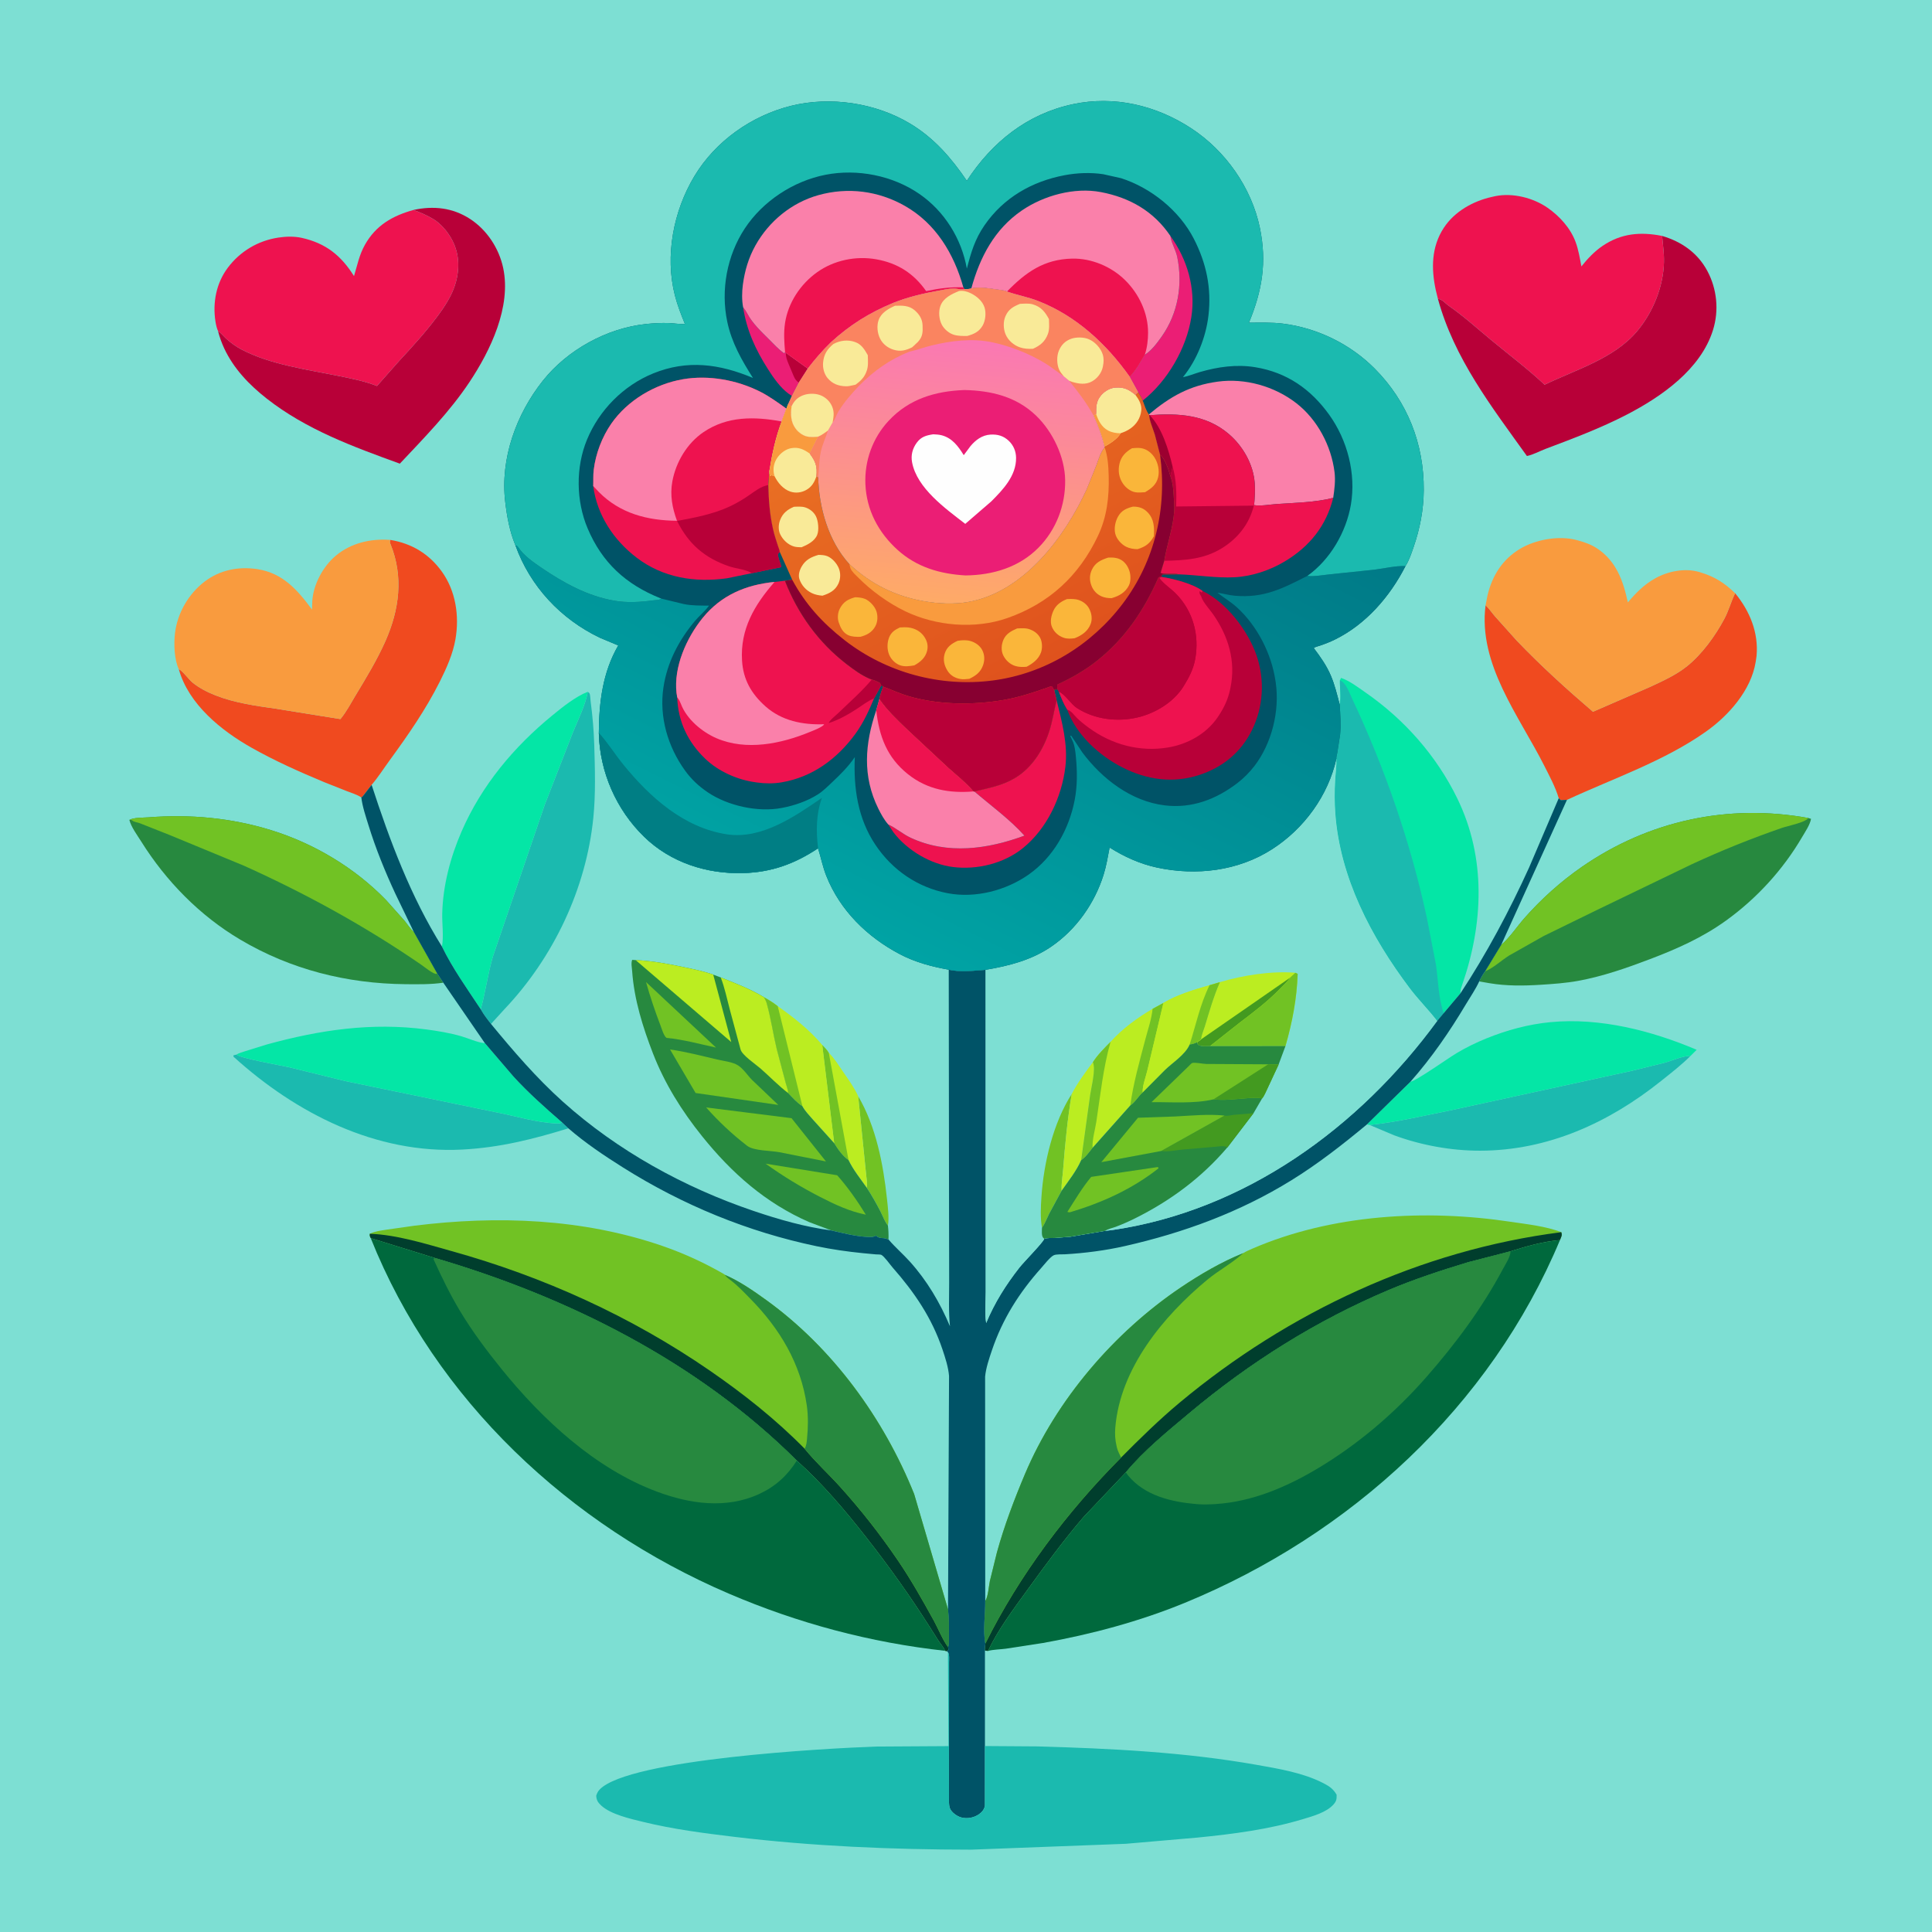 <svg version="1.1" xmlns="http://www.w3.org/2000/svg" style="display: block;" viewBox="0 0 2048 2048" width="1024" height="1024">
<defs>
	<linearGradient id="Gradient1" gradientUnits="userSpaceOnUse" x1="1119.97" y1="697.226" x2="971.66" y2="420.199">
		<stop class="stop0" offset="0" stop-opacity="1" stop-color="rgb(223,82,29)"/>
		<stop class="stop1" offset="1" stop-opacity="1" stop-color="rgb(233,111,35)"/>
	</linearGradient>
	<linearGradient id="Gradient2" gradientUnits="userSpaceOnUse" x1="1004.91" y1="637.96" x2="1029.27" y2="361.144">
		<stop class="stop0" offset="0" stop-opacity="1" stop-color="rgb(254,170,103)"/>
		<stop class="stop1" offset="1" stop-opacity="1" stop-color="rgb(250,120,179)"/>
	</linearGradient>
	<linearGradient id="Gradient3" gradientUnits="userSpaceOnUse" x1="1123.47" y1="419.666" x2="853.769" y2="958.866">
		<stop class="stop0" offset="0" stop-opacity="1" stop-color="rgb(0,122,135)"/>
		<stop class="stop1" offset="1" stop-opacity="1" stop-color="rgb(0,163,164)"/>
	</linearGradient>
</defs>
<path transform="translate(0,0)" fill="rgb(125,223,211)" d="M -0 -0 L 2048 0 L 2048 2048 L -0 2048 L -0 -0 z"/>
<path transform="translate(0,0)" fill="rgb(113,194,36)" d="M 909.719 1162.02 C 928.599 1194.21 936.276 1233.87 940.202 1270.58 C 941.115 1279.12 942.667 1290.71 941.25 1299.15 C 937.866 1295.11 935.726 1288.87 933.264 1284.1 C 928.792 1275.45 924.146 1267.21 918.79 1259.06 C 919.719 1254.34 918.274 1247.99 917.945 1243.16 L 909.719 1162.02 z"/>
<path transform="translate(0,0)" fill="rgb(187,237,33)" d="M 871.628 1107.78 C 874.011 1110.38 876.866 1112.96 878.549 1116.05 C 884.448 1121.8 888.967 1129.2 893.609 1135.99 C 899.296 1144.3 905.586 1152.82 909.719 1162.02 L 917.945 1243.16 C 918.274 1247.99 919.719 1254.34 918.79 1259.06 C 912.307 1249.85 904.25 1239.87 899.456 1229.68 C 893.466 1225.76 888.033 1217.95 884.29 1211.83 L 871.628 1107.78 z"/>
<path transform="translate(0,0)" fill="rgb(113,194,36)" d="M 871.628 1107.78 C 874.011 1110.38 876.866 1112.96 878.549 1116.05 L 899.456 1229.68 C 893.466 1225.76 888.033 1217.95 884.29 1211.83 L 871.628 1107.78 z"/>
<path transform="translate(0,0)" fill="rgb(187,237,33)" d="M 809.605 1056.92 C 814.868 1059.88 819.721 1062.78 824.437 1066.59 C 841.426 1078.57 858.264 1091.71 871.628 1107.78 L 884.29 1211.83 L 861.358 1186.41 C 857.683 1182.11 853.194 1177.64 850.595 1172.61 C 844.882 1169.04 840.138 1163.53 835.455 1158.7 C 835.446 1155.33 833.711 1151.23 832.871 1147.88 L 823.415 1112.15 C 819.592 1096.23 817.26 1079.66 812.871 1063.91 C 812.123 1061.23 811.099 1059.25 809.605 1056.92 z"/>
<path transform="translate(0,0)" fill="rgb(113,194,36)" d="M 809.605 1056.92 C 814.868 1059.88 819.721 1062.78 824.437 1066.59 L 850.595 1172.61 C 844.882 1169.04 840.138 1163.53 835.455 1158.7 C 835.446 1155.33 833.711 1151.23 832.871 1147.88 L 823.415 1112.15 C 819.592 1096.23 817.26 1079.66 812.871 1063.91 C 812.123 1061.23 811.099 1059.25 809.605 1056.92 z"/>
<path transform="translate(0,0)" fill="rgb(27,186,175)" d="M 1451.86 1192.51 C 1480.89 1189.5 1510 1182.5 1538.61 1176.81 L 1729.24 1135.24 L 1764.54 1126.56 C 1773.04 1124.19 1783.41 1119.3 1792.11 1119.22 C 1782.52 1128.82 1771.5 1137.33 1760.91 1145.8 C 1705.48 1190.13 1640.82 1219.68 1568.98 1219.78 C 1538.35 1219.83 1506.8 1214.08 1478.06 1203.55 L 1451.86 1192.51 z"/>
<path transform="translate(0,0)" fill="rgb(27,186,175)" d="M 602.505 1196.07 C 564.867 1207.71 529.498 1216.52 489.961 1218.59 C 398.425 1223.37 313.792 1180.23 247.5 1120.13 L 247.5 1118.66 L 250.766 1117.89 C 254.416 1121.79 298.977 1129.59 306.615 1131.36 L 366.438 1146.07 L 525.5 1178.97 C 546.462 1182.98 569.155 1190.14 590.5 1190.9 C 592.496 1190.97 594.068 1190.81 595.815 1189.79 L 602.505 1196.07 z"/>
<path transform="translate(0,0)" fill="rgb(27,186,175)" d="M 623.094 733.295 C 623.694 733.863 624.475 734.288 624.895 735 C 625.738 736.431 625.86 741.776 626.102 743.596 C 628.141 758.879 629.487 774.588 629.944 790 C 630.699 815.483 631.519 841.644 628.94 867.033 C 621.3 942.253 586.669 1015.01 534.763 1069.77 L 520.483 1085.42 C 516.631 1080.51 512.643 1075.42 509.618 1069.95 C 514.57 1051.59 517.142 1032.5 522.445 1014.06 L 577.361 853.28 L 606.866 777.414 C 612.413 763.556 620.441 747.916 623.094 733.295 z"/>
<path transform="translate(0,0)" fill="rgb(4,230,166)" d="M 250.766 1117.89 C 253.296 1116.12 257.41 1115.19 260.404 1114.15 L 282.848 1107.18 C 338.914 1091.79 393.761 1083.6 451.869 1091.24 C 464.322 1092.88 476.974 1095.01 489.065 1098.49 C 496.713 1100.68 505.266 1104.79 513.065 1105.73 L 514.005 1105.82 L 514.585 1106.44 L 544.28 1141.14 C 560.41 1158.76 577.82 1174.17 595.815 1189.79 C 594.068 1190.81 592.496 1190.97 590.5 1190.9 C 569.155 1190.14 546.462 1182.98 525.5 1178.97 L 366.438 1146.07 L 306.615 1131.36 C 298.977 1129.59 254.416 1121.79 250.766 1117.89 z"/>
<path transform="translate(0,0)" fill="rgb(4,230,166)" d="M 1495.21 1146.6 C 1500.3 1146.39 1535.94 1121.21 1543.81 1116.52 C 1554.1 1110.39 1564.69 1105.18 1575.79 1100.69 C 1597.36 1091.95 1620.4 1085.71 1643.6 1083.52 C 1696.17 1078.54 1750.44 1092.44 1798.55 1112.81 L 1792.11 1119.22 C 1783.41 1119.3 1773.04 1124.19 1764.54 1126.56 L 1729.24 1135.24 L 1538.61 1176.81 C 1510 1182.5 1480.89 1189.5 1451.86 1192.51 L 1448.96 1191.97 L 1495.21 1146.6 z"/>
<path transform="translate(0,0)" fill="rgb(4,230,166)" d="M 468.478 1003.38 C 470.505 992.826 468.527 979.276 468.791 968.309 C 469.503 938.698 477.456 908.64 489.212 881.553 C 510.498 832.508 544.731 791.661 585.847 758.064 C 596.736 749.166 609.885 738.543 623.094 733.295 C 620.441 747.916 612.413 763.556 606.866 777.414 L 577.361 853.28 L 522.445 1014.06 C 517.142 1032.5 514.57 1051.59 509.618 1069.95 C 495.488 1048.53 479.629 1026.48 468.478 1003.38 z"/>
<path transform="translate(0,0)" fill="rgb(184,0,56)" d="M 1761.9 250.094 C 1782.48 256.146 1799.51 267.948 1809.84 287.208 C 1820.09 306.308 1822.32 329.091 1815.86 349.807 C 1802.89 391.464 1761.46 420.316 1724.67 439.405 C 1697.2 453.656 1667.7 464.789 1638.76 475.665 C 1632.37 478.068 1625.18 482.069 1618.59 483.376 C 1581.12 431.074 1541.44 379.936 1524.25 316.76 C 1529.17 317.47 1531.63 321.279 1535.49 323.969 C 1551.71 335.257 1565.5 347.843 1580.63 360.373 C 1599.5 376.008 1619.51 391.055 1637.36 407.809 C 1670.75 391.633 1711.03 380.178 1735.52 350.931 C 1752.22 330.981 1763.24 303.921 1763.88 277.851 C 1764.11 268.578 1762.68 259.324 1761.9 250.094 z"/>
<path transform="translate(0,0)" fill="rgb(240,74,31)" d="M 413.812 572.345 C 436.338 576.019 454.739 587.103 468.187 605.656 C 483.151 626.299 487.071 652.926 482.803 677.624 C 480.146 693 473.303 708.417 466.345 722.285 C 451.319 752.233 432.638 779.128 412.933 806.122 C 406.737 814.611 400.784 824.024 393.924 831.962 L 385.315 843.082 C 384.251 844.571 384.682 844.039 383.018 845.257 C 378.369 842.248 372.613 840.548 367.459 838.568 L 343.811 829.172 C 317.661 818.318 291.512 806.623 266.826 792.712 C 234.602 774.552 199.914 746.633 189.55 709.42 C 193.007 710.518 200.31 720.471 204.025 723.5 C 211.185 729.337 220.032 733.828 228.618 737.191 C 248.716 745.064 270.751 748.174 292 751.181 L 360.83 762.257 C 367.081 754.81 371.978 745.308 377.027 736.965 C 388.256 718.41 399.814 699.354 408.607 679.5 C 423.283 646.357 427.959 611.357 413.967 576.875 C 412.994 574.478 413.268 574.69 413.812 572.345 z"/>
<path transform="translate(0,0)" fill="rgb(240,74,31)" d="M 1574.77 641.568 C 1578.57 645.151 1581.36 649.411 1584.75 653.356 L 1607.63 678.879 C 1633.17 705.639 1660.55 730.422 1688.62 754.485 L 1749.45 728.006 C 1762.7 721.863 1777.05 715.313 1788.47 706.089 C 1804.34 693.273 1818.12 674.201 1827.73 656.257 C 1832.36 647.611 1834.7 638.65 1838.76 630.025 L 1839.33 628.865 C 1854.82 647.734 1864.26 670.454 1862.02 695.318 L 1861.34 700 L 1861.08 701.711 C 1856.22 731.769 1832.41 758.546 1808.41 775.514 C 1764.04 806.89 1710.17 825.108 1661.02 847.905 L 1654.5 848.149 L 1652.33 846.123 C 1648.81 834.285 1642.52 822.654 1636.96 811.658 C 1610.24 758.773 1566.72 704.175 1574.77 641.568 z"/>
<path transform="translate(0,0)" fill="rgb(184,0,56)" d="M 438.33 222.551 C 459.486 217.959 479.942 220.118 498.35 232.131 C 516.248 243.811 529.032 263.367 533.413 284.172 C 542.102 325.439 519.901 371.527 497.757 404.865 C 476.793 436.427 449.726 463.962 423.849 491.489 C 374.365 473.524 324.855 455.478 282.907 422.639 C 264.296 408.069 247.699 390.813 237.632 369.197 C 234.954 363.446 232.656 357.064 231.115 350.911 C 234.245 352.875 236.913 356.366 239.675 358.893 C 244.617 363.415 249.986 367.267 255.903 370.393 C 286.895 386.77 326.863 391.891 361 398.938 C 374.329 401.689 386.918 404.123 399.617 409.179 L 422.609 383.181 C 436.665 367.97 450.501 352.874 462.94 336.288 C 471.277 325.172 479.464 312.949 483.177 299.39 C 487.585 283.293 486.673 266.737 478.022 252.19 L 477.244 250.912 C 473.055 243.949 466.744 236.853 459.793 232.534 C 452.807 228.194 446.009 225.474 438.33 222.551 z"/>
<path transform="translate(0,0)" fill="rgb(249,155,62)" d="M 1574.77 641.568 L 1576.86 630.933 C 1581.85 610.249 1592.59 593.052 1611.12 581.885 C 1627.65 571.922 1652.38 567.465 1671.16 572.438 L 1673 572.952 C 1680.01 574.848 1686.72 577.254 1692.84 581.261 C 1713.26 594.645 1720.71 615.741 1725.57 638.586 C 1734.31 628.348 1742.76 619.657 1754.64 613.039 C 1768.2 605.486 1786.18 601.88 1801.33 606.376 L 1803 606.896 C 1817.71 611.302 1828.44 618.243 1839.33 628.865 L 1838.76 630.025 C 1834.7 638.65 1832.36 647.611 1827.73 656.257 C 1818.12 674.201 1804.34 693.273 1788.47 706.089 C 1777.05 715.313 1762.7 721.863 1749.45 728.006 L 1688.62 754.485 C 1660.55 730.422 1633.17 705.639 1607.63 678.879 L 1584.75 653.356 C 1581.36 649.411 1578.57 645.151 1574.77 641.568 z"/>
<path transform="translate(0,0)" fill="rgb(249,155,62)" d="M 189.55 709.42 C 184.605 698.897 184.149 682.203 185.538 670.88 C 188.122 649.809 199.838 629.588 216.682 616.668 C 232.989 604.16 252.779 600.236 272.938 603.338 C 299.736 607.461 315.508 625.448 330.772 646.221 L 331.045 636.963 C 332.227 619.402 342.406 600.485 355.779 589.213 C 371.972 575.564 393.094 570.719 413.812 572.345 C 413.268 574.69 412.994 574.478 413.967 576.875 C 427.959 611.357 423.283 646.357 408.607 679.5 C 399.814 699.354 388.256 718.41 377.027 736.965 C 371.978 745.308 367.081 754.81 360.83 762.257 L 292 751.181 C 270.751 748.174 248.716 745.064 228.618 737.191 C 220.032 733.828 211.185 729.337 204.025 723.5 C 200.31 720.471 193.007 710.518 189.55 709.42 z"/>
<path transform="translate(0,0)" fill="rgb(39,137,63)" d="M 137.12 869.137 C 142.294 866.418 151.486 866.871 157.344 866.408 C 201.399 862.924 245.263 866.955 287.6 880.072 C 333.064 894.159 376.267 920.002 409.414 954.284 L 428.712 975.924 C 431.878 979.763 434.837 984.63 438.61 987.788 L 463.521 1032.05 L 469.905 1041.69 C 456.809 1043.64 443.012 1043.4 429.791 1043.28 C 367.696 1042.68 308.257 1027.8 254.584 995.976 C 211.77 970.592 176.069 934.15 149.699 892.043 C 145.444 885.249 139.108 876.858 137.12 869.137 z"/>
<path transform="translate(0,0)" fill="rgb(113,194,36)" d="M 137.12 869.137 C 142.294 866.418 151.486 866.871 157.344 866.408 C 201.399 862.924 245.263 866.955 287.6 880.072 C 333.064 894.159 376.267 920.002 409.414 954.284 L 428.712 975.924 C 431.878 979.763 434.837 984.63 438.61 987.788 L 463.521 1032.05 L 462.795 1032.36 C 459.711 1033.08 449.327 1024.57 446.198 1022.42 C 386.74 981.557 324.213 947.254 258.425 917.623 L 179.73 885.116 L 148.172 872.632 C 145.737 871.712 142.33 871.429 140.292 869.835 C 139.076 868.883 138.688 869.169 137.12 869.137 z"/>
<path transform="translate(0,0)" fill="rgb(238,18,79)" d="M 438.33 222.551 C 446.009 225.474 452.807 228.194 459.793 232.534 C 466.744 236.853 473.055 243.949 477.244 250.912 L 478.022 252.19 C 486.673 266.737 487.585 283.293 483.177 299.39 C 479.464 312.949 471.277 325.172 462.94 336.288 C 450.501 352.874 436.665 367.97 422.609 383.181 L 399.617 409.179 C 386.918 404.123 374.329 401.689 361 398.938 C 326.863 391.891 286.895 386.77 255.903 370.393 C 249.986 367.267 244.617 363.415 239.675 358.893 C 236.913 356.366 234.245 352.875 231.115 350.911 C 229.729 347.759 228.934 344.215 228.4 340.814 C 225.261 320.811 229.223 300.096 241.526 283.746 C 254.636 266.324 273.567 255.124 295 251.86 C 303.158 250.618 311.965 250.369 320.058 252.189 C 345.468 257.903 361.656 270.94 375.254 292.68 C 378.803 281.109 380.771 270.254 386.825 259.5 C 398.477 238.802 416.036 228.78 438.33 222.551 z"/>
<path transform="translate(0,0)" fill="rgb(238,18,79)" d="M 1524.25 316.76 L 1522.03 307.706 C 1517.04 284.795 1517.25 261.641 1530.53 241.448 C 1541.94 224.094 1561.61 213.118 1581.5 208.73 L 1585.17 207.893 C 1603.53 204.226 1625.2 209.631 1640.5 220.263 C 1653.24 229.113 1664.84 241.885 1670.24 256.627 C 1673.27 264.87 1674.74 273.826 1676.35 282.427 C 1682.76 274.38 1690.19 266.49 1698.74 260.69 C 1718.48 247.301 1738.88 245.522 1761.9 250.094 C 1762.68 259.324 1764.11 268.578 1763.88 277.851 C 1763.24 303.921 1752.22 330.981 1735.52 350.931 C 1711.03 380.178 1670.75 391.633 1637.36 407.809 C 1619.51 391.055 1599.5 376.008 1580.63 360.373 C 1565.5 347.843 1551.71 335.257 1535.49 323.969 C 1531.63 321.279 1529.17 317.47 1524.25 316.76 z"/>
<path transform="translate(0,0)" fill="rgb(39,137,63)" d="M 1591.31 1001.67 C 1600.39 993.923 1607.92 982.379 1615.86 973.355 C 1633.77 953.014 1654.35 934.522 1676.6 919.077 C 1747.58 869.825 1832.02 851.696 1917 867.143 L 1919.77 868 C 1918.72 874.314 1913.49 881.88 1910.29 887.363 C 1890.02 921.996 1862.14 952.457 1829.6 975.889 C 1804.49 993.965 1777.6 1005.88 1748.86 1016.79 C 1724.35 1026.1 1699.03 1034.95 1673.18 1039.7 C 1659.98 1042.12 1646.27 1043.08 1632.89 1043.92 C 1614.81 1045.05 1596.94 1045.25 1579 1042.25 L 1568.03 1040.33 C 1569.87 1036.5 1571.7 1033.05 1574.28 1029.66 L 1591.31 1001.67 z"/>
<path transform="translate(0,0)" fill="rgb(113,194,36)" d="M 1591.31 1001.67 C 1600.39 993.923 1607.92 982.379 1615.86 973.355 C 1633.77 953.014 1654.35 934.522 1676.6 919.077 C 1747.58 869.825 1832.02 851.696 1917 867.143 C 1913.27 872.053 1895.38 875.382 1888.95 877.603 C 1856.47 888.825 1824.56 901.677 1793.37 916.138 L 1694.18 963.96 L 1636.45 992.165 L 1599.7 1012.91 C 1591.71 1017.95 1582.9 1026.21 1574.28 1029.66 L 1591.31 1001.67 z"/>
<path transform="translate(0,0)" fill="rgb(4,230,166)" d="M 1420.38 721.122 L 1421.54 718.593 C 1430.79 721.778 1439.69 728.648 1447.68 734.203 C 1488.87 762.82 1522.78 801.214 1544.81 846.386 C 1575.55 909.445 1572.53 979.454 1549.79 1044.5 C 1548.73 1047.56 1547.95 1049.6 1548.15 1052.94 L 1530.4 1073.98 L 1523.45 1082.24 C 1514.26 1070.27 1503.4 1059.54 1494.28 1047.43 C 1453.53 993.312 1420.41 930.43 1415.45 861.845 C 1414.64 850.611 1414.63 838.956 1415.28 827.711 C 1415.74 819.754 1416.88 812.105 1416.65 804.104 C 1416.26 802.985 1417.33 799.298 1417.58 797.929 L 1420.55 778.986 C 1421.69 768.249 1420.77 757.477 1420.09 746.762 C 1421.96 739.683 1420.1 728.751 1420.38 721.122 z"/>
<path transform="translate(0,0)" fill="rgb(27,186,175)" d="M 1420.38 721.122 C 1426.61 723.364 1430.63 734.881 1433.38 740.745 C 1468.16 814.709 1495.37 893.295 1512.59 973.213 L 1522.15 1022.47 C 1524.6 1039.08 1524.74 1058.2 1530.4 1073.98 L 1523.45 1082.24 C 1514.26 1070.27 1503.4 1059.54 1494.28 1047.43 C 1453.53 993.312 1420.41 930.43 1415.45 861.845 C 1414.64 850.611 1414.63 838.956 1415.28 827.711 C 1415.74 819.754 1416.88 812.105 1416.65 804.104 C 1416.26 802.985 1417.33 799.298 1417.58 797.929 L 1420.55 778.986 C 1421.69 768.249 1420.77 757.477 1420.09 746.762 C 1421.96 739.683 1420.1 728.751 1420.38 721.122 z"/>
<path transform="translate(0,0)" fill="rgb(39,137,63)" d="M 881.216 1304.32 L 857.704 1295.46 C 811.375 1275.21 775.5 1243.37 744.166 1204.35 C 722.745 1177.67 704.589 1148.7 692.191 1116.71 C 681.414 1088.9 672.245 1059.62 670.122 1029.72 C 669.867 1026.14 668.747 1020.7 670.159 1017.5 L 673.819 1017.75 C 691.014 1018.5 708.396 1021.7 725.224 1025.29 C 735.452 1027.47 746.225 1029.58 756.054 1033.14 L 763.988 1036.1 C 779.516 1042.28 795.233 1048.28 809.605 1056.92 C 811.099 1059.25 812.123 1061.23 812.871 1063.91 C 817.26 1079.66 819.592 1096.23 823.415 1112.15 L 832.871 1147.88 C 833.711 1151.23 835.446 1155.33 835.455 1158.7 C 840.138 1163.53 844.882 1169.04 850.595 1172.61 C 853.194 1177.64 857.683 1182.11 861.358 1186.41 L 884.29 1211.83 C 888.033 1217.95 893.466 1225.76 899.456 1229.68 C 904.25 1239.87 912.307 1249.85 918.79 1259.06 C 924.146 1267.21 928.792 1275.45 933.264 1284.1 C 935.726 1288.87 937.866 1295.11 941.25 1299.15 C 941.807 1304.18 941.994 1308.85 941.851 1313.91 C 940.005 1313.21 938.515 1312.68 936.531 1312.5 C 934.047 1312.28 932.009 1312.38 929.875 1310.9 L 928.5 1309.87 C 925.368 1311.73 922.037 1311.34 918.544 1311.14 C 906.222 1310.45 893.256 1307.06 881.216 1304.32 z"/>
<path transform="translate(0,0)" fill="rgb(113,194,36)" d="M 684.798 1041 L 759.007 1110.47 C 741.326 1106.67 724.615 1101.95 706.516 1100.21 C 703.601 1098.06 701.547 1090.72 700.18 1087.14 C 694.414 1072.03 689.139 1056.58 684.798 1041 z"/>
<path transform="translate(0,0)" fill="rgb(113,194,36)" d="M 811.543 1233.53 L 887.45 1245.83 C 898.616 1258.36 909.074 1273.33 917.827 1287.61 C 900.637 1284.19 884.851 1276.76 869.357 1268.8 C 849.075 1258.38 830.056 1246.8 811.543 1233.53 z"/>
<path transform="translate(0,0)" fill="rgb(113,194,36)" d="M 710.286 1112.5 C 727.084 1114.86 743.624 1119.23 760.122 1123.1 C 766.766 1124.65 776.689 1125.69 782.352 1129.36 C 788.247 1133.17 792.208 1139.7 797.082 1144.65 L 825 1171.27 L 737.369 1158.63 L 710.286 1112.5 z"/>
<path transform="translate(0,0)" fill="rgb(187,237,33)" d="M 673.819 1017.75 C 691.014 1018.5 708.396 1021.7 725.224 1025.29 C 735.452 1027.47 746.225 1029.58 756.054 1033.14 L 775.176 1104.64 L 673.819 1017.75 z"/>
<path transform="translate(0,0)" fill="rgb(113,194,36)" d="M 748.566 1173.94 L 839.059 1185.31 L 875.573 1231.19 L 825.985 1221.36 C 816.929 1219.64 799.204 1220.03 792.115 1214.68 L 791 1213.8 C 775.916 1202.13 761.169 1188.26 748.566 1173.94 z"/>
<path transform="translate(0,0)" fill="rgb(187,237,33)" d="M 763.988 1036.1 C 779.516 1042.28 795.233 1048.28 809.605 1056.92 C 811.099 1059.25 812.123 1061.23 812.871 1063.91 C 817.26 1079.66 819.592 1096.23 823.415 1112.15 L 832.871 1147.88 C 833.711 1151.23 835.446 1155.33 835.455 1158.7 C 825.102 1150.81 815.818 1141.08 805.997 1132.5 C 801.072 1128.2 786.389 1118.39 784.984 1112.33 L 773.63 1070.17 C 770.616 1058.85 768.242 1047 763.988 1036.1 z"/>
<path transform="translate(0,0)" fill="rgb(113,194,36)" d="M 392.029 1307.83 C 397.506 1305.15 403.695 1304.48 409.66 1303.52 L 439.122 1299.32 C 527.199 1288.35 617.633 1291.62 702.059 1320.71 C 724.993 1328.61 747.055 1338.75 768.034 1350.91 L 768.208 1351.29 C 783.665 1357.92 798.367 1368.1 811.993 1377.92 C 882.558 1428.77 936.788 1503.49 969.048 1583.76 L 1004.95 1706.04 C 1005.98 1715.72 1005.95 1725.33 1005.88 1735.05 C 1005.85 1738.5 1006.37 1742.71 1004.94 1745.91 L 1005.47 1748.76 L 1003.51 1750.36 L 1001.84 1749.93 C 1000.5 1746.3 997.419 1743.06 995.248 1739.84 L 985.817 1724.99 C 964.791 1691.8 942.403 1660.44 918.172 1629.52 C 895.729 1600.88 871.811 1572.63 844.677 1548.3 C 739.611 1443.61 601.975 1374.75 460.72 1333.41 L 392.958 1312.42 C 391.975 1310.37 391.789 1310.06 392.029 1307.83 z"/>
<path transform="translate(0,0)" fill="rgb(0,62,45)" d="M 392.029 1307.83 C 420.882 1308.91 450.975 1318.48 478.64 1326.19 C 576.249 1353.37 668.963 1395.4 752.435 1452.91 C 788.168 1477.53 822.48 1504.69 852.921 1535.7 L 853.51 1536.43 C 864.868 1550.25 878.372 1562.56 890.382 1575.86 C 912.86 1600.75 933.332 1626.88 952.163 1654.63 C 965.975 1674.98 978.081 1696.47 989.941 1718 C 994.757 1726.74 999.073 1738.07 1004.94 1745.91 L 1005.47 1748.76 L 1003.51 1750.36 L 1001.84 1749.93 C 1000.5 1746.3 997.419 1743.06 995.248 1739.84 L 985.817 1724.99 C 964.791 1691.8 942.403 1660.44 918.172 1629.52 C 895.729 1600.88 871.811 1572.63 844.677 1548.3 C 739.611 1443.61 601.975 1374.75 460.72 1333.41 L 392.958 1312.42 C 391.975 1310.37 391.789 1310.06 392.029 1307.83 z"/>
<path transform="translate(0,0)" fill="rgb(39,137,63)" d="M 768.208 1351.29 C 783.665 1357.92 798.367 1368.1 811.993 1377.92 C 882.558 1428.77 936.788 1503.49 969.048 1583.76 L 1004.95 1706.04 C 1005.98 1715.72 1005.95 1725.33 1005.88 1735.05 C 1005.85 1738.5 1006.37 1742.71 1004.94 1745.91 C 999.073 1738.07 994.757 1726.74 989.941 1718 C 978.081 1696.47 965.975 1674.98 952.163 1654.63 C 933.332 1626.88 912.86 1600.75 890.382 1575.86 C 878.372 1562.56 864.868 1550.25 853.51 1536.43 L 852.921 1535.7 C 854.979 1532.27 855.14 1528.51 855.528 1524.61 C 856.616 1513.67 856.836 1501.15 855.302 1490.26 C 849.037 1445.76 826.579 1408.34 795.405 1376.75 C 788.643 1369.9 781.827 1362.55 774.089 1356.8 C 772.377 1355.53 770.893 1354.4 769.476 1352.79 L 768.208 1351.29 z"/>
<path transform="translate(0,0)" fill="rgb(113,194,36)" d="M 1317.86 1328.36 C 1320.89 1326.49 1324.14 1325.1 1327.39 1323.69 C 1411.93 1287.1 1511.53 1281.61 1601.69 1295.19 C 1618.49 1297.72 1639.26 1299.93 1655.03 1306.17 C 1656.28 1309.57 1654.89 1311.18 1653.64 1314.5 C 1635.69 1316.06 1618.28 1321.02 1601.14 1326.41 L 1556.4 1337.97 C 1528.18 1346.49 1499.17 1356 1472.02 1367.48 C 1395.17 1399.97 1324.92 1444.15 1261.03 1497.68 C 1238.06 1516.93 1212.56 1537.59 1193.41 1560.75 L 1148.55 1608.11 C 1127.09 1633.09 1107.6 1659.78 1088.29 1686.42 C 1073.76 1706.46 1057.88 1727.68 1047.32 1750.04 L 1044.08 1749.7 C 1043.96 1747.22 1044.29 1744.74 1044.51 1742.26 C 1041.76 1728.59 1044.55 1711.19 1044.39 1697.15 C 1047.47 1692.71 1048.14 1681.56 1049.3 1676 L 1056.75 1645.75 C 1064.47 1617.6 1075.23 1589.22 1086.57 1562.39 C 1119.86 1483.71 1181.13 1412.27 1251.69 1364.73 C 1272.41 1350.77 1294.71 1337.76 1317.86 1328.36 z"/>
<path transform="translate(0,0)" fill="rgb(0,62,45)" d="M 1655.03 1306.17 C 1656.28 1309.57 1654.89 1311.18 1653.64 1314.5 C 1635.69 1316.06 1618.28 1321.02 1601.14 1326.41 L 1556.4 1337.97 C 1528.18 1346.49 1499.17 1356 1472.02 1367.48 C 1395.17 1399.97 1324.92 1444.15 1261.03 1497.68 C 1238.06 1516.93 1212.56 1537.59 1193.41 1560.75 L 1148.55 1608.11 C 1127.09 1633.09 1107.6 1659.78 1088.29 1686.42 C 1073.76 1706.46 1057.88 1727.68 1047.32 1750.04 L 1044.08 1749.7 C 1043.96 1747.22 1044.29 1744.74 1044.51 1742.26 C 1080.65 1669.48 1131.19 1602.54 1188.39 1545.07 C 1208.45 1524.88 1228.75 1504.95 1250.64 1486.7 C 1365.62 1390.85 1506.11 1325.14 1655.03 1306.17 z"/>
<path transform="translate(0,0)" fill="rgb(39,137,63)" d="M 1044.39 1697.15 C 1047.47 1692.71 1048.14 1681.56 1049.3 1676 L 1056.75 1645.75 C 1064.47 1617.6 1075.23 1589.22 1086.57 1562.39 C 1119.86 1483.71 1181.13 1412.27 1251.69 1364.73 C 1272.41 1350.77 1294.71 1337.76 1317.86 1328.36 L 1316.39 1329.68 C 1305.14 1339.6 1291.38 1346.96 1279.74 1356.61 C 1233.11 1395.25 1187.46 1450.47 1182.26 1513.28 C 1181.7 1520.12 1182.04 1526.36 1183.65 1533.07 L 1184 1534.58 C 1184.95 1538.56 1186.81 1541.41 1188.39 1545.07 C 1131.19 1602.54 1080.65 1669.48 1044.51 1742.26 C 1041.76 1728.59 1044.55 1711.19 1044.39 1697.15 z"/>
<path transform="translate(0,0)" fill="rgb(0,83,103)" d="M 383.018 845.257 C 384.682 844.039 384.251 844.571 385.315 843.082 L 393.924 831.962 C 413.092 890.864 435.447 950.629 468.478 1003.38 C 479.629 1026.48 495.488 1048.53 509.618 1069.95 C 512.643 1075.42 516.631 1080.51 520.483 1085.42 C 544.333 1114.35 568.539 1142.59 596.5 1167.69 C 654.619 1219.87 725.17 1258.69 798.875 1283.66 C 825.622 1292.72 853.144 1300.62 881.216 1304.32 C 893.256 1307.06 906.222 1310.45 918.544 1311.14 C 922.037 1311.34 925.368 1311.73 928.5 1309.87 L 929.875 1310.9 C 932.009 1312.38 934.047 1312.28 936.531 1312.5 C 938.515 1312.68 940.005 1313.21 941.851 1313.91 C 948.908 1322.16 957.197 1329.27 964.466 1337.33 C 982.757 1357.62 996.43 1380.87 1007.02 1405.94 C 1005.4 1390.75 1006.18 1374.79 1006.15 1359.49 L 1006.02 1282.69 L 1005.71 1027.92 C 1017.81 1030.68 1032.53 1029 1044.81 1028.04 L 1044.85 1296.9 L 1044.91 1369.6 C 1044.92 1379.94 1043.65 1392.34 1045.4 1402.46 C 1054.26 1381.01 1066.31 1361.99 1080.6 1343.73 C 1085.46 1337.51 1105.99 1316.85 1106.94 1313.16 C 1110.34 1312.04 1114.14 1312.44 1117.72 1312.32 L 1134.59 1311 L 1171.63 1304.73 L 1178.5 1303.99 C 1319.51 1283.54 1440.87 1195.25 1523.45 1082.24 L 1530.4 1073.98 L 1548.15 1052.94 C 1575.84 1010.98 1600.11 965.353 1620.89 919.651 L 1652.33 846.123 L 1654.5 848.149 L 1661.02 847.905 L 1591.31 1001.67 L 1574.28 1029.66 C 1571.7 1033.05 1569.87 1036.5 1568.03 1040.33 C 1564.17 1048.72 1558.69 1056.57 1553.96 1064.51 C 1536.78 1093.39 1517.49 1121.4 1495.21 1146.6 L 1448.96 1191.97 C 1423.31 1213.24 1397.4 1233.55 1369 1251.11 C 1314.23 1284.96 1254.79 1306.77 1192.14 1320.95 C 1171.59 1325.6 1149.92 1328.38 1128.89 1329.6 C 1125.74 1329.78 1119.86 1329.37 1117.1 1330.58 C 1113.34 1332.22 1106.49 1341.05 1103.53 1344.36 C 1080.32 1370.37 1062.68 1398.24 1051.48 1431.39 C 1048.54 1440.09 1045.14 1450.04 1044.26 1459.22 L 1044.39 1697.15 C 1044.55 1711.19 1041.76 1728.59 1044.51 1742.26 C 1044.29 1744.74 1043.96 1747.22 1044.08 1749.7 L 1044.07 1850.88 L 1044.06 1914 C 1043.5 1917.96 1040.86 1921.08 1037.62 1923.29 C 1032.28 1926.94 1025.22 1928.29 1018.91 1926.56 C 1014.36 1925.31 1008.32 1921.1 1006.79 1916.45 C 1005.61 1912.84 1006 1908.57 1005.98 1904.8 L 1005.93 1883.34 L 1006.03 1785.61 L 1006.03 1762.15 C 1006.03 1758.56 1006.64 1754.51 1004.87 1751.3 L 1003.51 1750.36 L 1005.47 1748.76 L 1004.94 1745.91 C 1006.37 1742.71 1005.85 1738.5 1005.88 1735.05 C 1005.95 1725.33 1005.98 1715.72 1004.95 1706.04 L 1006.03 1458.5 C 1005.25 1449.16 1002.02 1439.26 999.043 1430.41 C 987.835 1397.01 969.333 1369.9 946.287 1343.71 C 943.378 1340.41 937.478 1331.83 934.202 1330.17 C 933.256 1329.7 929.685 1329.8 928.539 1329.7 L 914.634 1328.4 C 898.151 1326.74 881.723 1324.41 865.5 1321.01 C 792.72 1305.8 723.664 1277.36 660.818 1237.83 C 640.498 1225.05 620.686 1211.81 602.505 1196.07 L 595.815 1189.79 C 577.82 1174.17 560.41 1158.76 544.28 1141.14 L 514.585 1106.44 L 514.005 1105.82 L 469.905 1041.69 L 463.521 1032.05 L 438.61 987.788 L 419.147 947.473 C 408.264 924.081 398.313 899.681 390.69 875.017 C 387.721 865.411 384.218 855.237 383.018 845.257 z"/>
<path transform="translate(0,0)" fill="rgb(27,186,175)" d="M 1004.87 1751.3 C 1006.64 1754.51 1006.03 1758.56 1006.03 1762.15 L 1006.03 1785.61 L 1005.93 1883.34 L 1005.98 1904.8 C 1006 1908.57 1005.61 1912.84 1006.79 1916.45 C 1008.32 1921.1 1014.36 1925.31 1018.91 1926.56 C 1025.22 1928.29 1032.28 1926.94 1037.62 1923.29 C 1040.86 1921.08 1043.5 1917.96 1044.06 1914 L 1044.07 1850.88 L 1099.62 1851.26 C 1177.31 1853.44 1255.87 1857.3 1332.5 1870.87 C 1355.77 1874.99 1381.41 1879.24 1402.6 1890.12 L 1404 1890.85 C 1409.62 1893.73 1413.72 1896.93 1416.87 1902.5 C 1416.98 1907.16 1416.75 1909.18 1413.57 1912.81 C 1406.18 1921.22 1391.58 1925.23 1381.21 1928.35 C 1344.89 1939.3 1307.19 1944.14 1269.56 1947.89 L 1193.31 1954.5 L 1029.5 1960.72 C 946.041 1960.66 861.22 1957.07 778.347 1947.13 C 746.075 1943.26 713.579 1939.07 681.968 1931.34 C 668.407 1928.03 647.663 1923.46 637.293 1913.93 C 633.802 1910.72 632.28 1908.22 632.006 1903.5 C 632.888 1900.84 633.806 1898.86 635.793 1896.82 C 667.163 1864.71 875.496 1853.24 929.191 1851.42 L 1005.45 1850.96 L 1004.87 1751.3 z"/>
<path transform="translate(0,0)" fill="rgb(0,105,61)" d="M 392.958 1312.42 L 460.72 1333.41 C 601.975 1374.75 739.611 1443.61 844.677 1548.3 C 871.811 1572.63 895.729 1600.88 918.172 1629.52 C 942.403 1660.44 964.791 1691.8 985.817 1724.99 L 995.248 1739.84 C 997.419 1743.06 1000.5 1746.3 1001.84 1749.93 C 922.582 1741.24 845.79 1720.71 772.515 1689.28 C 603.978 1617 461.481 1484.12 392.958 1312.42 z"/>
<path transform="translate(0,0)" fill="rgb(39,137,63)" d="M 460.72 1333.41 C 601.975 1374.75 739.611 1443.61 844.677 1548.3 C 834.632 1564.19 821.934 1575.78 804.763 1583.7 C 769.67 1599.88 731.095 1594.21 696.099 1581.1 C 630.75 1556.62 574.724 1504.55 531.5 1451.03 C 515.717 1431.49 500.748 1411.49 487.777 1389.94 C 477.019 1372.06 468.127 1353.72 459.5 1334.76 L 460.72 1333.41 z"/>
<path transform="translate(0,0)" fill="rgb(0,105,61)" d="M 1601.14 1326.41 C 1618.28 1321.02 1635.69 1316.06 1653.64 1314.5 C 1579.82 1491.16 1431.62 1626.84 1256 1699.05 C 1208.07 1718.76 1156.72 1732.45 1105.76 1741.6 L 1066.18 1747.69 C 1060.15 1748.49 1053.13 1748.51 1047.32 1750.04 C 1057.88 1727.68 1073.76 1706.46 1088.29 1686.42 C 1107.6 1659.78 1127.09 1633.09 1148.55 1608.11 L 1193.41 1560.75 C 1212.56 1537.59 1238.06 1516.93 1261.03 1497.68 C 1324.92 1444.15 1395.17 1399.97 1472.02 1367.48 C 1499.17 1356 1528.18 1346.49 1556.4 1337.97 L 1601.14 1326.41 z"/>
<path transform="translate(0,0)" fill="rgb(39,137,63)" d="M 1601.14 1326.41 C 1601.49 1331.89 1595.89 1340.06 1593.27 1345 C 1571.15 1386.59 1543.24 1424.09 1512.28 1459.45 C 1478.89 1497.58 1439.66 1531.12 1396.06 1557.06 C 1363.44 1576.46 1327.09 1591.93 1288.79 1594.35 C 1281.95 1594.79 1275.35 1595.02 1268.5 1594.43 C 1241.92 1592.14 1213.61 1585.69 1195.75 1564.03 L 1193.41 1560.75 C 1212.56 1537.59 1238.06 1516.93 1261.03 1497.68 C 1324.92 1444.15 1395.17 1399.97 1472.02 1367.48 C 1499.17 1356 1528.18 1346.49 1556.4 1337.97 L 1601.14 1326.41 z"/>
<path transform="translate(0,0)" fill="rgb(125,223,211)" d="M 1416.65 804.104 C 1416.88 812.105 1415.74 819.754 1415.28 827.711 C 1414.63 838.956 1414.64 850.611 1415.45 861.845 C 1420.41 930.43 1453.53 993.312 1494.28 1047.43 C 1503.4 1059.54 1514.26 1070.27 1523.45 1082.24 C 1440.87 1195.25 1319.51 1283.54 1178.5 1303.99 L 1171.63 1304.73 L 1134.59 1311 L 1117.72 1312.32 C 1114.14 1312.44 1110.34 1312.04 1106.94 1313.16 C 1105.99 1316.85 1085.46 1337.51 1080.6 1343.73 C 1066.31 1361.99 1054.26 1381.01 1045.4 1402.46 C 1043.65 1392.34 1044.92 1379.94 1044.91 1369.6 L 1044.85 1296.9 L 1044.81 1028.04 C 1069.5 1023.86 1093.43 1017.76 1114.39 1003.43 C 1140.71 985.434 1160.24 957.773 1169.77 927.5 C 1172.73 918.08 1174.39 908.09 1176.23 898.402 C 1191.59 908.147 1208.38 915.74 1226.2 919.603 C 1267.9 928.642 1312.58 923.39 1348.78 900.003 C 1382.47 878.239 1407.95 843.353 1416.65 804.104 z"/>
<path transform="translate(0,0)" fill="rgb(113,194,36)" d="M 1136.07 1159.69 C 1131.55 1186.34 1129.02 1213.07 1126.94 1240 C 1126.38 1247.2 1124.95 1255.02 1125.39 1262.18 L 1111.96 1287 C 1109.62 1291.74 1107.68 1297.22 1104.53 1301.45 C 1102.65 1290.77 1103.26 1279.29 1103.99 1268.5 C 1106.42 1232.52 1116.49 1190.19 1136.07 1159.69 z"/>
<path transform="translate(0,0)" fill="rgb(187,237,33)" d="M 1158.5 1125.95 C 1161.8 1133.69 1156.85 1152.03 1155.6 1160.76 L 1146.07 1229.85 C 1141.03 1241.35 1132.59 1251.88 1125.39 1262.18 C 1124.95 1255.02 1126.38 1247.2 1126.94 1240 C 1129.02 1213.07 1131.55 1186.34 1136.07 1159.69 C 1142.22 1147.82 1150.54 1136.66 1158.5 1125.95 z"/>
<path transform="translate(0,0)" fill="rgb(187,237,33)" d="M 1293.17 1041.1 C 1317.24 1033.87 1348.02 1029.05 1373.15 1031.16 L 1375.59 1032.33 C 1374.7 1058.56 1369.9 1083.68 1362.66 1108.83 L 1282.71 1108.87 C 1279.46 1108.86 1273.3 1109.54 1270.58 1107.77 C 1269.06 1106.78 1269.39 1106.48 1269.04 1104.83 L 1273.24 1101.73 C 1273.54 1097.31 1275.93 1092.13 1277.23 1087.85 C 1281.95 1072.21 1286.6 1056.07 1293.17 1041.1 z"/>
<path transform="translate(0,0)" fill="rgb(67,154,32)" d="M 1273.24 1101.73 L 1367.79 1036.21 C 1364.7 1040.59 1360.67 1044.15 1356.97 1048 C 1343.8 1061.68 1328.8 1072.94 1313.72 1084.41 L 1282.71 1108.87 C 1279.46 1108.86 1273.3 1109.54 1270.58 1107.77 C 1269.06 1106.78 1269.39 1106.48 1269.04 1104.83 L 1273.24 1101.73 z"/>
<path transform="translate(0,0)" fill="rgb(113,194,36)" d="M 1373.15 1031.16 L 1375.59 1032.33 C 1374.7 1058.56 1369.9 1083.68 1362.66 1108.83 L 1282.71 1108.87 L 1313.72 1084.41 C 1328.8 1072.94 1343.8 1061.68 1356.97 1048 C 1360.67 1044.15 1364.7 1040.59 1367.79 1036.21 L 1367.77 1036.09 L 1373.15 1031.16 z"/>
<path transform="translate(0,0)" fill="rgb(187,237,33)" d="M 1282.17 1044.38 L 1293.17 1041.1 C 1286.6 1056.07 1281.95 1072.21 1277.23 1087.85 C 1275.93 1092.13 1273.54 1097.31 1273.24 1101.73 L 1269.04 1104.83 C 1266.3 1106.06 1264.18 1106.91 1261.12 1107.15 C 1256.61 1117.94 1243.01 1126.3 1234.68 1134.48 L 1211.28 1158.05 C 1206.54 1162.15 1203.27 1168.47 1198.13 1171.83 L 1158.18 1216.71 C 1154.66 1221.09 1150.82 1226.74 1146.07 1229.85 L 1155.6 1160.76 C 1156.85 1152.03 1161.8 1133.69 1158.5 1125.95 C 1163.71 1117.87 1170.51 1111.21 1177.22 1104.39 C 1189.65 1090.46 1205.72 1078.79 1221.82 1069.38 L 1233.28 1063.14 C 1248.05 1054.33 1265.74 1049.15 1282.17 1044.38 z"/>
<path transform="translate(0,0)" fill="rgb(113,194,36)" d="M 1221.82 1069.38 L 1233.28 1063.14 L 1216.29 1134.5 C 1214.63 1141.59 1210.88 1150.98 1211.28 1158.05 C 1206.54 1162.15 1203.27 1168.47 1198.13 1171.83 C 1201.34 1148.4 1207.96 1125.12 1213.96 1102.27 C 1216.78 1091.5 1220.68 1080.47 1221.82 1069.38 z"/>
<path transform="translate(0,0)" fill="rgb(113,194,36)" d="M 1177.22 1104.39 C 1169.38 1132.12 1166.46 1160.66 1162.16 1189.07 C 1160.9 1197.42 1157.58 1208.42 1158.18 1216.71 C 1154.66 1221.09 1150.82 1226.74 1146.07 1229.85 L 1155.6 1160.76 C 1156.85 1152.03 1161.8 1133.69 1158.5 1125.95 C 1163.71 1117.87 1170.51 1111.21 1177.22 1104.39 z"/>
<path transform="translate(0,0)" fill="rgb(187,237,33)" d="M 1282.17 1044.38 L 1293.17 1041.1 C 1286.6 1056.07 1281.95 1072.21 1277.23 1087.85 C 1275.93 1092.13 1273.54 1097.31 1273.24 1101.73 L 1269.04 1104.83 C 1266.3 1106.06 1264.18 1106.91 1261.12 1107.15 C 1256.61 1117.94 1243.01 1126.3 1234.68 1134.48 L 1211.28 1158.05 C 1210.88 1150.98 1214.63 1141.59 1216.29 1134.5 L 1233.28 1063.14 C 1248.05 1054.33 1265.74 1049.15 1282.17 1044.38 z"/>
<path transform="translate(0,0)" fill="rgb(113,194,36)" d="M 1282.17 1044.38 L 1293.17 1041.1 C 1286.6 1056.07 1281.95 1072.21 1277.23 1087.85 C 1275.93 1092.13 1273.54 1097.31 1273.24 1101.73 L 1269.04 1104.83 C 1266.3 1106.06 1264.18 1106.91 1261.12 1107.15 C 1267.73 1086.32 1272.37 1064 1282.17 1044.38 z"/>
<path transform="translate(0,0)" fill="rgb(39,137,63)" d="M 1269.04 1104.83 C 1269.39 1106.48 1269.06 1106.78 1270.58 1107.77 C 1273.3 1109.54 1279.46 1108.86 1282.71 1108.87 L 1362.66 1108.83 L 1355.38 1128.4 L 1343.48 1153.95 C 1341.86 1157.13 1340.17 1161.66 1337.9 1164.35 L 1328.79 1180.03 L 1301.17 1216.24 L 1301.12 1216.24 C 1273.73 1248.44 1240.6 1272.95 1202.85 1291.68 C 1196.27 1294.94 1189.52 1297.91 1182.65 1300.5 C 1179.08 1301.84 1174.72 1302.54 1171.63 1304.73 L 1134.59 1311 L 1117.72 1312.32 C 1114.14 1312.44 1110.34 1312.04 1106.94 1313.16 L 1105.87 1312.14 C 1103.83 1309.95 1104.52 1304.4 1104.53 1301.45 C 1107.68 1297.22 1109.62 1291.74 1111.96 1287 L 1125.39 1262.18 C 1132.59 1251.88 1141.03 1241.35 1146.07 1229.85 C 1150.82 1226.74 1154.66 1221.09 1158.18 1216.71 L 1198.13 1171.83 C 1203.27 1168.47 1206.54 1162.15 1211.28 1158.05 L 1234.68 1134.48 C 1243.01 1126.3 1256.61 1117.94 1261.12 1107.15 C 1264.18 1106.91 1266.3 1106.06 1269.04 1104.83 z"/>
<path transform="translate(0,0)" fill="rgb(67,154,32)" d="M 1298.04 1182.55 C 1301.32 1183.28 1304.59 1182.1 1307.87 1181.77 L 1328.79 1180.03 L 1301.17 1216.24 L 1301.12 1216.24 C 1297.2 1213.97 1292.27 1215.39 1287.92 1215.65 L 1253 1218.63 C 1246.1 1219.35 1237.66 1221.25 1230.81 1220.12 L 1298.04 1182.55 z"/>
<path transform="translate(0,0)" fill="rgb(113,194,36)" d="M 1224.68 1237.5 L 1227.5 1237.14 L 1228.04 1238.5 C 1200.1 1260.52 1168.35 1274.83 1134.46 1284.99 C 1132.72 1285.18 1133.73 1285.19 1131.45 1284.63 C 1139.56 1271.99 1147.06 1259.11 1156.72 1247.54 L 1224.68 1237.5 z"/>
<path transform="translate(0,0)" fill="rgb(113,194,36)" d="M 1230.81 1220.12 L 1167.46 1231.95 L 1206.33 1184.87 L 1245.82 1183.5 C 1262.72 1182.62 1281.23 1180.77 1298.04 1182.55 L 1230.81 1220.12 z"/>
<path transform="translate(0,0)" fill="rgb(113,194,36)" d="M 1286.3 1165.35 C 1266.14 1170.19 1241.47 1168.13 1220.69 1168.32 L 1259.45 1130.78 C 1260.13 1130.16 1262.98 1127.04 1263.75 1126.82 C 1266.91 1125.95 1274.94 1127.76 1278.66 1127.85 L 1344.3 1128.21 L 1355.38 1128.4 L 1343.48 1153.95 C 1341.86 1157.13 1340.17 1161.66 1337.9 1164.35 C 1332.63 1163.21 1326.22 1163.85 1320.86 1164.23 C 1309.43 1165.03 1297.72 1166.71 1286.3 1165.35 z"/>
<path transform="translate(0,0)" fill="rgb(67,154,32)" d="M 1344.3 1128.21 L 1355.38 1128.4 L 1343.48 1153.95 C 1341.86 1157.13 1340.17 1161.66 1337.9 1164.35 C 1332.63 1163.21 1326.22 1163.85 1320.86 1164.23 C 1309.43 1165.03 1297.72 1166.71 1286.3 1165.35 L 1344.3 1128.21 z"/>
<path transform="translate(0,0)" fill="rgb(0,83,103)" d="M 546.352 578.038 C 540.163 563.139 537.461 547.927 535.559 532.006 C 530.087 486.206 547.223 439.059 575.502 403.499 C 601.439 370.884 643.181 347.848 684.781 343.462 C 692.73 342.624 701.155 342.18 709.152 342.462 C 714.629 342.656 720.627 343.834 726.019 343.357 C 721.894 333.304 718.126 323.706 715.421 313.176 C 704.621 271.125 713.907 223.607 736.056 186.777 C 758.415 149.598 796.691 122.59 838.602 112.173 C 880.215 101.829 928.242 109.035 964.948 131.143 C 990.298 146.411 1008.44 167.466 1024.86 191.592 C 1051.71 150.599 1088.83 120.731 1137.35 110.435 C 1181.27 101.115 1225.35 111.634 1262.56 135.892 C 1299 159.645 1326.68 198.857 1335.54 241.625 C 1343.08 278.033 1337.95 308.206 1323.94 342.064 C 1335.87 342.048 1348.12 341.581 1359.97 343.067 C 1396.33 347.626 1431.25 364.656 1457.13 390.638 C 1491.97 425.598 1509.56 470.457 1509.24 519.647 C 1509.1 540.292 1505.14 560.767 1498.36 580.237 C 1496.09 586.759 1493.65 594.232 1489.89 600.044 C 1473.41 632.409 1447.88 661.921 1414.84 678.078 C 1409.71 680.59 1404.42 682.638 1399.01 684.465 C 1397.14 685.095 1394.01 685.678 1392.67 687.011 C 1399.73 696.332 1406.27 705.581 1410.84 716.418 C 1414.9 726.028 1417.5 736.664 1420.09 746.762 C 1420.77 757.477 1421.69 768.249 1420.55 778.986 L 1417.58 797.929 C 1417.33 799.298 1416.26 802.985 1416.65 804.104 C 1407.95 843.353 1382.47 878.239 1348.78 900.003 C 1312.58 923.39 1267.9 928.642 1226.2 919.603 C 1208.38 915.74 1191.59 908.147 1176.23 898.402 C 1174.39 908.09 1172.73 918.08 1169.77 927.5 C 1160.24 957.773 1140.71 985.434 1114.39 1003.43 C 1093.43 1017.76 1069.5 1023.86 1044.81 1028.04 C 1032.53 1029 1017.81 1030.68 1005.71 1027.92 C 987.791 1024.72 970.256 1020.07 954.063 1011.58 C 919.327 993.365 890.419 965.13 875.862 928.31 C 872.082 918.749 870.224 908.974 867.157 899.234 C 842.274 915.795 817.756 924.67 787.787 925.507 C 749.151 926.585 710.954 914.353 682.9 887.114 C 653.195 858.273 635.693 818.218 634.784 776.845 C 634.981 744.476 638.826 712.691 655.369 684.2 L 636 676.084 C 594.465 656.328 561.869 621.457 546.352 578.038 z"/>
<path transform="translate(0,0)" fill="rgb(235,30,117)" d="M 787.729 325.672 L 788.321 326.436 C 789.819 328.397 791.044 330.258 792.188 332.443 C 797.617 342.809 807 351.549 815.213 359.746 C 820.283 364.806 825.276 370.373 831.184 374.464 L 832.222 373.33 L 833.047 374.029 L 856.285 390.697 L 846.731 405.644 L 839.475 419.679 L 835.917 417.33 C 827.109 410.863 819.948 400.532 814.129 391.404 C 800.802 370.501 791.499 350.195 787.729 325.672 z"/>
<path transform="translate(0,0)" fill="rgb(184,0,56)" d="M 833.047 374.029 L 856.285 390.697 L 846.731 405.644 C 843.889 403.483 842.801 402.004 841.37 398.737 L 835.676 385.203 C 834.109 381.199 832.903 378.383 833.047 374.029 z"/>
<path transform="translate(0,0)" fill="rgb(235,30,117)" d="M 1240.71 250.17 C 1258.6 274.928 1267.64 305.654 1262.87 336.146 C 1257.7 369.193 1237.68 403.837 1211.36 424.646 C 1210.43 421.645 1208.04 418.42 1206.47 415.674 L 1197.6 399.541 C 1204.31 392.431 1208.71 384.354 1213.58 375.99 C 1220.59 371.794 1226.89 363.2 1231.56 356.56 C 1248.78 332.111 1253.88 301.689 1247.95 272.5 C 1246.43 265.01 1242.13 258.642 1240.87 251.174 L 1240.71 250.17 z"/>
<path transform="translate(0,0)" fill="rgb(238,18,79)" d="M 1120.07 742.302 C 1125.74 765.367 1132.22 789.084 1129.33 813 C 1125.46 845.11 1109.86 878.308 1084.46 898.934 C 1064.24 915.35 1035.88 922.226 1010.31 919.094 C 986.485 916.175 961.799 901.42 947.238 882.492 L 941.561 873.952 C 949.774 877.678 956.91 884.145 965.386 888.081 C 1004.44 906.22 1046.86 900.204 1085.93 885.807 C 1070.71 868.731 1050.25 853.88 1032.85 838.98 C 1047.84 835.328 1062.07 832.908 1075.64 824.874 C 1094.49 813.713 1106.68 793.646 1112.88 773.115 C 1115.91 763.072 1117.48 752.494 1120.07 742.302 z"/>
<path transform="translate(0,0)" fill="rgb(250,128,170)" d="M 932.206 740.89 C 940.399 752.964 950.937 762.658 961.346 772.807 L 1005.18 813.693 C 1014.09 821.618 1024.41 829.85 1032.09 838.943 L 1032.85 838.98 C 1050.25 853.88 1070.71 868.731 1085.93 885.807 C 1046.86 900.204 1004.44 906.22 965.386 888.081 C 956.91 884.145 949.774 877.678 941.561 873.952 C 937.289 869.174 933.902 862.934 931.067 857.212 C 913.985 822.729 916.78 788.312 928.846 752.888 L 932.206 740.89 z"/>
<path transform="translate(0,0)" fill="rgb(238,18,79)" d="M 932.206 740.89 C 940.399 752.964 950.937 762.658 961.346 772.807 L 1005.18 813.693 C 1014.09 821.618 1024.41 829.85 1032.09 838.943 C 1006.58 841.086 983.152 837.092 962.608 820.783 C 940.135 802.943 931.94 780.431 928.846 752.888 L 932.206 740.89 z"/>
<path transform="translate(0,0)" fill="rgb(250,128,170)" d="M 1217.91 439.257 C 1240.58 420.267 1261.09 408.619 1290.79 404.56 C 1319.91 400.581 1351.05 409.452 1374.2 427.422 C 1396.51 444.746 1411.19 472.605 1414.66 500.438 C 1415.78 509.418 1414.59 518.835 1413.26 527.727 C 1394.52 532.666 1372.15 532.928 1352.74 534.343 C 1345.67 534.859 1336.31 536.61 1329.41 535.469 C 1330.11 527.613 1330.63 519.882 1330.04 512 C 1328.55 492.093 1317.54 472.831 1302.5 459.994 C 1278.31 439.35 1248.87 437.875 1218.7 440.118 L 1218.08 439.911 L 1217.91 439.257 z"/>
<path transform="translate(0,0)" fill="rgb(238,18,79)" d="M 1218.7 440.118 C 1248.87 437.875 1278.31 439.35 1302.5 459.994 C 1317.54 472.831 1328.55 492.093 1330.04 512 C 1330.63 519.882 1330.11 527.613 1329.41 535.469 C 1336.31 536.61 1345.67 534.859 1352.74 534.343 C 1372.15 532.928 1394.52 532.666 1413.26 527.727 C 1405.88 557.319 1388.34 579.238 1362.18 594.969 C 1346.26 604.544 1327.23 610.972 1308.62 611.922 C 1288.81 612.933 1269.29 609.488 1249.55 608.826 C 1245.09 607.577 1233.42 609.313 1230.25 607.225 L 1234.14 594.455 C 1237.13 576.716 1243.52 559.605 1244.75 541.5 C 1245.08 536.658 1244.42 531.236 1244.21 526.36 C 1243.9 519.208 1243.18 511.597 1240.7 504.829 C 1238.94 498.533 1235.01 486.197 1229.72 482.188 L 1224.24 461 C 1222.17 454.144 1218.71 447.044 1218.08 439.911 L 1218.7 440.118 z"/>
<path transform="translate(0,0)" fill="rgb(156,0,48)" d="M 1218.08 439.911 L 1218.7 440.118 C 1231.84 453.495 1238.75 476.748 1243.01 494.699 L 1240.7 504.829 C 1238.94 498.533 1235.01 486.197 1229.72 482.188 L 1224.24 461 C 1222.17 454.144 1218.71 447.044 1218.08 439.911 z"/>
<path transform="translate(0,0)" fill="rgb(184,0,56)" d="M 1243.01 494.699 C 1247.07 508.426 1247.26 522.72 1246.79 536.9 L 1329.08 535.995 C 1324.43 555.403 1311.97 570.909 1295 581.287 C 1275.85 592.992 1255.93 593.968 1234.14 594.455 C 1237.13 576.716 1243.52 559.605 1244.75 541.5 C 1245.08 536.658 1244.42 531.236 1244.21 526.36 C 1243.9 519.208 1243.18 511.597 1240.7 504.829 L 1243.01 494.699 z"/>
<path transform="translate(0,0)" fill="rgb(250,128,170)" d="M 1029.64 305.714 C 1038.71 272.63 1054.18 243.002 1083.14 223.162 C 1106.5 207.163 1138.96 198.267 1167.06 203.636 C 1197.76 209.502 1223.07 224.015 1240.71 250.17 L 1240.87 251.174 C 1242.13 258.642 1246.43 265.01 1247.95 272.5 C 1253.88 301.689 1248.78 332.111 1231.56 356.56 C 1226.89 363.2 1220.59 371.794 1213.58 375.99 C 1208.71 384.354 1204.31 392.431 1197.6 399.541 C 1172.93 364.682 1140.9 334.924 1100.57 319.145 C 1089.98 315 1079.06 313.04 1068.37 309.404 L 1067.41 309.069 C 1064.24 307.498 1059.66 307.314 1056.15 306.791 C 1047.21 305.46 1038.68 303.94 1029.64 305.714 z"/>
<path transform="translate(0,0)" fill="rgb(238,18,79)" d="M 1067.41 309.069 C 1087.46 288.528 1106.64 274.826 1136.5 274.141 C 1156.94 273.673 1178.07 282.582 1192.58 296.888 C 1207.32 311.414 1217.01 331.717 1217 352.619 C 1217 360.393 1216.01 368.59 1213.58 375.99 C 1208.71 384.354 1204.31 392.431 1197.6 399.541 C 1172.93 364.682 1140.9 334.924 1100.57 319.145 C 1089.98 315 1079.06 313.04 1068.37 309.404 L 1067.41 309.069 z"/>
<path transform="translate(0,0)" fill="rgb(250,128,170)" d="M 787.729 325.672 C 786.302 318.188 786.454 309.369 787.461 301.807 C 789.432 286.999 793.518 273.204 800.841 260.097 C 815.153 234.479 839.251 214.747 867.603 206.839 C 898.732 198.158 930.844 202.227 959 218.136 C 991.988 236.775 1011.22 268.982 1021.18 304.569 L 1022.24 306.544 L 1020.46 306.706 C 1018.64 306.847 1017.17 306.64 1015.38 306.323 C 1009.03 305.196 1002.07 306.883 995.777 308.003 C 979.515 310.895 962.44 314.832 947.101 321.015 C 921.696 331.472 900.957 344.405 880.681 362.984 C 871.679 371.771 863.963 380.732 856.285 390.697 L 833.047 374.029 L 832.222 373.33 L 831.184 374.464 C 825.276 370.373 820.283 364.806 815.213 359.746 C 807 351.549 797.617 342.809 792.188 332.443 C 791.044 330.258 789.819 328.397 788.321 326.436 L 787.729 325.672 z"/>
<path transform="translate(0,0)" fill="rgb(238,18,79)" d="M 832.222 373.33 C 831.336 362.887 830.604 352.875 832.17 342.45 C 835.406 320.893 848.584 301.109 866.191 288.567 C 884.108 275.804 907.264 271.039 928.875 274.869 C 951.539 278.885 968.592 289.818 981.763 308.598 C 995.352 305.648 1007.21 304.163 1021.18 304.569 L 1022.24 306.544 L 1020.46 306.706 C 1018.64 306.847 1017.17 306.64 1015.38 306.323 C 1009.03 305.196 1002.07 306.883 995.777 308.003 C 979.515 310.895 962.44 314.832 947.101 321.015 C 921.696 331.472 900.957 344.405 880.681 362.984 C 871.679 371.771 863.963 380.732 856.285 390.697 L 833.047 374.029 L 832.222 373.33 z"/>
<path transform="translate(0,0)" fill="rgb(184,0,56)" d="M 1231.02 611.086 L 1231.6 611.61 C 1244.18 613.548 1264.56 618.847 1274.79 626.461 C 1299.96 638.457 1322.78 668.343 1331.86 694.396 C 1340.92 720.369 1339.33 749.243 1327.13 773.949 C 1315.54 797.427 1296.43 813.175 1271.71 821.371 C 1243.61 830.689 1215.71 826.686 1189.74 813.475 C 1165.2 800.994 1140.7 778.774 1131.29 752.263 C 1127.63 746.357 1124.92 739.828 1122.46 733.35 L 1121.08 730.865 C 1120.83 729.214 1120.25 727.085 1121.08 725.5 C 1121.22 725.236 1121.62 725.254 1121.89 725.129 C 1136.24 718.485 1150.38 710.385 1162.79 700.535 C 1192.62 676.862 1212.93 646.693 1228.05 612 L 1231.02 611.086 z"/>
<path transform="translate(0,0)" fill="rgb(238,18,79)" d="M 1231.6 611.61 C 1244.18 613.548 1264.56 618.847 1274.79 626.461 L 1274 628.147 L 1271.49 626.649 C 1271.62 628.467 1271.4 629.203 1272.44 630.729 C 1273.51 632.311 1273.06 631.492 1273.54 632.929 C 1275.47 638.689 1282.47 646.175 1286.12 651.415 C 1302.18 674.505 1310.17 700.89 1304.34 729.005 L 1303.94 730.966 C 1301.79 741.171 1297.54 750.227 1291.75 758.853 L 1290.76 760.351 C 1278.76 777.988 1258.85 788.917 1238.12 792.362 C 1208.31 797.316 1178.72 789.419 1154.35 771.592 C 1149.9 768.342 1145.43 764.844 1141.5 760.974 C 1138.14 757.661 1135.98 753.75 1131.29 752.263 C 1127.63 746.357 1124.92 739.828 1122.46 733.35 C 1127.96 734.776 1135.68 746.751 1141.43 750.456 C 1160.17 762.553 1184.01 765.549 1205.57 760.582 C 1224.61 756.192 1244.14 744.411 1254.61 727.524 C 1260.34 718.28 1265.01 709.463 1266.97 698.623 C 1271.54 673.355 1264.8 648.038 1246.71 629.5 C 1241.2 623.855 1233.25 618.905 1228.77 612.541 L 1231.6 611.61 z"/>
<path transform="translate(0,0)" fill="rgb(184,0,56)" d="M 1231.02 611.086 L 1231.6 611.61 L 1228.77 612.541 C 1233.25 618.905 1241.2 623.855 1246.71 629.5 C 1264.8 648.038 1271.54 673.355 1266.97 698.623 C 1265.01 709.463 1260.34 718.28 1254.61 727.524 C 1244.14 744.411 1224.61 756.192 1205.57 760.582 C 1184.01 765.549 1160.17 762.553 1141.43 750.456 C 1135.68 746.751 1127.96 734.776 1122.46 733.35 L 1121.08 730.865 C 1120.83 729.214 1120.25 727.085 1121.08 725.5 C 1121.22 725.236 1121.62 725.254 1121.89 725.129 C 1136.24 718.485 1150.38 710.385 1162.79 700.535 C 1192.62 676.862 1212.93 646.693 1228.05 612 L 1231.02 611.086 z"/>
<path transform="translate(0,0)" fill="rgb(238,18,79)" d="M 821.055 616.87 L 832.016 615.606 C 845.56 650.426 867.474 680.883 897.108 703.756 C 904.765 709.666 913.168 715.853 922.125 719.62 L 924.126 720.347 C 927.437 721.272 929.99 722.39 932.958 724.114 L 934.046 726.635 L 926.614 740.241 C 921.081 753.353 915.32 766.101 906.925 777.665 C 887.585 804.304 861.344 823.775 828.5 829.326 C 820.084 830.748 810.758 830.687 802.316 829.462 L 800.5 829.187 C 781.544 826.572 761.746 817.788 747.785 804.5 C 729.273 786.881 718.682 764.845 717.873 739.12 L 717.15 734.63 C 713.967 707.055 727.72 676.208 744.758 655.154 C 764.381 630.904 790.586 619.883 821.055 616.87 z"/>
<path transform="translate(0,0)" fill="rgb(184,0,56)" d="M 924.126 720.347 C 927.437 721.272 929.99 722.39 932.958 724.114 L 934.046 726.635 L 926.614 740.241 C 919.937 743.033 914.141 747.627 908.089 751.565 C 899.053 757.445 888.738 763.299 878.407 766.455 C 879.715 763.182 886.149 758.274 888.755 755.736 C 900.551 744.249 913.604 732.999 924.126 720.347 z"/>
<path transform="translate(0,0)" fill="rgb(250,128,170)" d="M 717.873 739.12 L 717.15 734.63 C 713.967 707.055 727.72 676.208 744.758 655.154 C 764.381 630.904 790.586 619.883 821.055 616.87 C 799.8 641.2 784.534 666.837 786.597 700.318 C 787.834 720.388 796.405 735.345 811.321 748.673 C 828.695 764.195 850.996 768.519 873.627 767.732 C 872.375 770.605 861.895 774.5 858.52 775.895 C 827.985 788.514 790.997 796.115 759.5 782.54 C 744.207 775.95 727.954 762.395 721.886 746.409 C 720.942 743.924 719.957 742.027 718.413 739.858 L 717.873 739.12 z"/>
<path transform="translate(0,0)" fill="rgb(238,18,79)" d="M 628.835 515.2 C 629.066 509.521 628.675 503.72 629.366 498.078 C 631.475 480.853 638.157 463.264 648.042 449.031 C 665.218 424.298 694.315 407.142 723.87 402.03 C 751.153 397.312 781.264 402.78 805.867 415.22 C 815.63 420.156 824.73 426.844 833.644 433.152 L 828.587 446.757 C 822.054 464.112 818.537 481.129 815.539 499.376 L 814.447 514.168 C 814.826 530.195 815.931 545.096 819.424 560.79 C 820.823 567.075 822.783 572.91 824.776 579.005 C 825.09 579.964 826.754 584.067 826.552 584.959 L 824.458 587.5 C 824.954 590.148 825.417 592.494 826.424 595 C 827.263 597.087 827.894 598.98 828.134 601.221 L 796.942 607.603 L 770.561 613.016 C 736.592 617.788 702.701 612.424 674.85 591.147 C 650.401 572.469 632.851 545.927 628.835 515.2 z"/>
<path transform="translate(0,0)" fill="rgb(184,0,56)" d="M 796.942 607.603 C 790.461 603.434 780.575 602.916 773.092 600.385 C 747.056 591.581 729.893 576.762 717.724 552.203 C 735.899 548.878 756.179 544.937 773 537.11 C 779.991 533.856 786.578 530.1 792.937 525.743 C 799.663 521.134 806.219 515.612 814.447 514.168 C 814.826 530.195 815.931 545.096 819.424 560.79 C 820.823 567.075 822.783 572.91 824.776 579.005 C 825.09 579.964 826.754 584.067 826.552 584.959 L 824.458 587.5 C 824.954 590.148 825.417 592.494 826.424 595 C 827.263 597.087 827.894 598.98 828.134 601.221 L 796.942 607.603 z"/>
<path transform="translate(0,0)" fill="rgb(250,128,170)" d="M 628.835 515.2 C 629.066 509.521 628.675 503.72 629.366 498.078 C 631.475 480.853 638.157 463.264 648.042 449.031 C 665.218 424.298 694.315 407.142 723.87 402.03 C 751.153 397.312 781.264 402.78 805.867 415.22 C 815.63 420.156 824.73 426.844 833.644 433.152 L 828.587 446.757 C 799.707 441.441 771.036 440.964 745.762 458.06 C 728.384 469.814 716.43 489.905 712.705 510.396 C 710.054 524.975 712.639 538.345 717.622 552.047 C 686.431 551.765 657.364 544.415 634.721 521.48 L 628.835 515.2 z"/>
<path transform="translate(0,0)" fill="url(#Gradient1)" d="M 1161.92 438.823 C 1161.82 431.292 1162.02 424.909 1167.23 418.972 C 1171.25 414.388 1176.81 411.109 1183 410.791 C 1191.76 410.339 1197.03 412.994 1203.57 418.59 L 1206.47 415.674 C 1208.04 418.42 1210.43 421.645 1211.36 424.646 C 1213.22 429.316 1214.82 435.335 1217.91 439.257 L 1218.08 439.911 C 1218.71 447.044 1222.17 454.144 1224.24 461 L 1229.72 482.188 C 1235.01 486.197 1238.94 498.533 1240.7 504.829 C 1243.18 511.597 1243.9 519.208 1244.21 526.36 C 1244.42 531.236 1245.08 536.658 1244.75 541.5 C 1243.52 559.605 1237.13 576.716 1234.14 594.455 L 1230.25 607.225 C 1233.42 609.313 1245.09 607.577 1249.55 608.826 L 1232.13 608.975 L 1231.02 611.086 L 1228.05 612 C 1212.93 646.693 1192.62 676.862 1162.79 700.535 C 1150.38 710.385 1136.24 718.485 1121.89 725.129 C 1121.62 725.254 1121.22 725.236 1121.08 725.5 C 1120.25 727.085 1120.83 729.214 1121.08 730.865 C 1119.79 730.884 1118.69 730.854 1117.43 731.19 L 1120.07 742.302 C 1117.48 752.494 1115.91 763.072 1112.88 773.115 C 1106.68 793.646 1094.49 813.713 1075.64 824.874 C 1062.07 832.908 1047.84 835.328 1032.85 838.98 L 1032.09 838.943 C 1024.41 829.85 1014.09 821.618 1005.18 813.693 L 961.346 772.807 C 950.937 762.658 940.399 752.964 932.206 740.89 C 932.983 736.386 934.623 732.137 936.107 727.828 L 934.046 726.635 L 932.958 724.114 C 929.99 722.39 927.437 721.272 924.126 720.347 L 922.125 719.62 C 913.168 715.853 904.765 709.666 897.108 703.756 C 867.474 680.883 845.56 650.426 832.016 615.606 L 839.749 614.544 L 826.552 584.959 C 826.754 584.067 825.09 579.964 824.776 579.005 C 822.783 572.91 820.823 567.075 819.424 560.79 C 815.931 545.096 814.826 530.195 814.447 514.168 L 815.539 499.376 C 818.537 481.129 822.054 464.112 828.587 446.757 L 833.644 433.152 L 835.384 428.643 L 839.132 430.529 C 838.06 439.158 838.057 447.267 843.571 454.548 C 846.749 458.745 852.129 462.565 857.5 463.02 C 860.681 463.29 864.064 463.213 867.237 462.873 L 858.338 480.769 C 864.74 489.411 866.504 494.256 865.43 505.057 L 867.313 505.939 C 868.139 538.236 878.191 573.64 900.331 597.948 C 923.257 619.28 948.91 632.009 979.815 637.414 C 994.119 639.916 1010.87 640.759 1025.21 638.363 C 1084.68 628.425 1128.51 569.804 1152.05 518.527 L 1162.38 492.885 C 1164.61 486.736 1166.47 480.195 1170.44 474.915 L 1170.98 474.226 L 1170.73 473.374 C 1168.42 462.172 1163.79 450.703 1159.21 440.241 L 1161.92 438.823 z"/>
<path transform="translate(0,0)" fill="rgb(250,182,58)" d="M 906.462 633.107 C 909.721 633.152 913.811 633.57 916.822 634.81 C 921.868 636.888 927.177 642.614 928.962 647.767 C 930.718 652.84 930.467 659.199 927.862 663.933 C 924.333 670.345 918.815 673.272 912.016 675.044 C 907.705 675.127 903.058 675.096 899.081 673.254 C 893.425 670.634 890.873 665.155 889.001 659.5 C 887.506 654.985 888.108 649.168 890.34 644.977 C 894.083 637.949 898.966 635.169 906.462 633.107 z"/>
<path transform="translate(0,0)" fill="rgb(250,182,58)" d="M 1078.17 666.174 C 1082.75 665.995 1087.51 665.521 1091.86 667.217 L 1093.05 667.721 C 1097.18 669.45 1100.57 672.257 1102.69 676.288 C 1104.87 680.414 1105.08 687.048 1103.57 691.384 C 1101.04 698.71 1094.8 703.388 1088.2 706.81 C 1084.21 707.134 1080.38 707.175 1076.5 706.04 C 1070.88 704.399 1066.08 700.044 1063.54 694.825 C 1061 689.629 1061.44 683.536 1063.63 678.302 C 1066.37 671.738 1072.06 668.838 1078.17 666.174 z"/>
<path transform="translate(0,0)" fill="rgb(250,182,58)" d="M 953.979 665.116 C 956.941 664.989 960.084 664.76 963.031 665.14 C 969.671 665.995 975.684 669.09 979.532 674.639 C 982.742 679.267 984.151 684.206 982.778 689.873 C 980.995 697.233 975.614 701.801 969.233 705.299 C 964.282 706.197 958.806 706.995 953.96 705.169 C 948.913 703.267 944.703 699.064 942.584 694.121 C 940.212 688.591 940.26 681.27 942.51 675.684 C 944.767 670.078 948.688 667.557 953.979 665.116 z"/>
<path transform="translate(0,0)" fill="rgb(250,182,58)" d="M 1015.13 679.27 C 1019.65 678.578 1024.44 678.232 1028.89 679.557 C 1033.92 681.055 1038.74 684.329 1041.18 689.049 C 1043.79 694.097 1043.99 699.663 1042.14 705 C 1039.53 712.557 1034.51 716.209 1027.52 719.584 C 1024.31 719.899 1020.91 720.341 1017.72 719.724 C 1011.93 718.607 1007.33 715.862 1004.25 710.8 C 1000.92 705.336 999.511 699.418 1001.34 693.164 C 1003.49 685.827 1008.59 682.348 1015.13 679.27 z"/>
<path transform="translate(0,0)" fill="rgb(249,234,152)" d="M 841.657 537.199 C 845.512 537.08 849.821 536.692 853.537 537.866 C 858.34 539.383 862.573 542.713 864.9 547.226 C 867.391 552.057 868.356 561.895 866.261 567.021 C 863.511 573.748 855.998 577.502 849.675 580.133 C 847.058 580.051 844.245 580.05 841.715 579.328 C 835.387 577.523 829.944 572.321 827.12 566.479 C 824.803 561.686 825.132 555.905 827.048 551 C 829.809 543.927 834.829 540.042 841.657 537.199 z"/>
<path transform="translate(0,0)" fill="rgb(250,182,58)" d="M 1131.01 635.068 C 1135.24 634.888 1139.43 634.67 1143.5 636.041 C 1148.3 637.657 1152.69 641.105 1154.85 645.734 L 1155.32 646.8 C 1157.36 651.162 1157.9 656.831 1156.15 661.396 C 1153.12 669.262 1146.72 673.575 1139.18 676.542 C 1135.13 677.053 1131.44 677.373 1127.5 676.021 C 1121.93 674.108 1117.41 670.038 1115.11 664.597 C 1112.84 659.249 1114.29 652.766 1116.55 647.657 C 1119.42 641.144 1124.69 637.606 1131.01 635.068 z"/>
<path transform="translate(0,0)" fill="rgb(249,234,152)" d="M 867.608 588.192 C 870.703 588.281 873.903 588.348 876.823 589.494 C 882.043 591.542 886.794 596.921 889.004 602.005 C 891.246 607.159 891.163 613.469 888.802 618.574 C 885.355 626.03 879.297 629.017 871.852 631.448 C 867.864 631.144 864.142 630.434 860.5 628.684 C 854.349 625.728 849.464 620.27 847.365 613.737 C 845.968 609.391 847.655 604.168 849.872 600.397 C 854.095 593.212 859.975 590.446 867.608 588.192 z"/>
<path transform="translate(0,0)" fill="rgb(250,182,58)" d="M 1174.68 591.078 C 1179.05 590.898 1182.58 590.894 1186.69 592.621 C 1191.73 594.735 1195.2 599.492 1196.99 604.5 C 1198.67 609.213 1198.94 616.144 1196.66 620.64 C 1192.88 628.112 1186.06 631.907 1178.33 634.064 C 1174.81 634.127 1170.88 633.599 1167.64 632.152 C 1162.55 629.881 1158.88 625.889 1156.92 620.667 C 1154.76 614.925 1154.85 609.44 1157.48 603.859 C 1161.07 596.272 1167.09 593.589 1174.68 591.078 z"/>
<path transform="translate(0,0)" fill="rgb(250,182,58)" d="M 1200.76 537.088 L 1201.79 537.049 C 1207.86 537.145 1212.32 538.769 1216.56 543.125 C 1223.49 550.252 1223.64 559.154 1223.22 568.363 C 1218.79 576.305 1214.27 579.547 1205.82 582.148 C 1201.77 582.099 1197.37 581.381 1193.72 579.563 C 1188.57 576.999 1183.47 571.253 1182.16 565.518 C 1180.83 559.688 1182.29 552.762 1185.14 547.638 C 1188.71 541.213 1193.88 538.877 1200.76 537.088 z"/>
<path transform="translate(0,0)" fill="rgb(250,182,58)" d="M 1199.94 475.169 C 1203 474.854 1206.58 474.545 1209.62 475.054 C 1215.58 476.053 1220.38 479.763 1223.67 484.714 C 1227.61 490.637 1229.3 498.882 1227.67 505.857 C 1225.82 513.74 1220.49 517.852 1213.8 521.754 C 1210.46 521.952 1206.68 522.387 1203.37 521.765 C 1198.2 520.792 1193.47 517.062 1190.51 512.832 C 1186.12 506.577 1184.96 499.011 1186.68 491.613 C 1188.51 483.746 1193.21 479.153 1199.94 475.169 z"/>
<path transform="translate(0,0)" fill="rgb(249,234,152)" d="M 1161.92 438.823 C 1161.82 431.292 1162.02 424.909 1167.23 418.972 C 1171.25 414.388 1176.81 411.109 1183 410.791 C 1191.76 410.339 1197.03 412.994 1203.57 418.59 C 1207.31 423.534 1210.6 429.143 1209.77 435.613 C 1208.8 443.223 1204.73 449.689 1198.52 454.088 C 1195.11 456.499 1191.69 457.994 1187.76 459.312 C 1185.34 464.668 1175.97 470.738 1170.73 473.374 C 1168.42 462.172 1163.79 450.703 1159.21 440.241 L 1161.92 438.823 z"/>
<path transform="translate(0,0)" fill="rgb(249,155,62)" d="M 1161.92 438.823 C 1164.28 445.831 1167.71 452.744 1174.62 456.369 C 1178.72 458.521 1183.19 459.22 1187.76 459.312 C 1185.34 464.668 1175.97 470.738 1170.73 473.374 C 1168.42 462.172 1163.79 450.703 1159.21 440.241 L 1161.92 438.823 z"/>
<path transform="translate(0,0)" fill="rgb(249,234,152)" d="M 835.384 428.643 L 839.132 430.529 C 838.06 439.158 838.057 447.267 843.571 454.548 C 846.749 458.745 852.129 462.565 857.5 463.02 C 860.681 463.29 864.064 463.213 867.237 462.873 L 858.338 480.769 C 864.74 489.411 866.504 494.256 865.43 505.057 C 863.207 511.244 860.698 515.868 854.844 519.261 C 849.741 522.219 843.515 523.037 837.844 521.126 C 830.193 518.548 824.531 511.826 821.085 504.809 L 817.722 503.642 L 816.645 504.701 C 815.482 503.449 815.707 501.078 815.539 499.376 C 818.537 481.129 822.054 464.112 828.587 446.757 L 833.644 433.152 L 835.384 428.643 z"/>
<path transform="translate(0,0)" fill="rgb(249,155,62)" d="M 835.384 428.643 L 839.132 430.529 C 838.06 439.158 838.057 447.267 843.571 454.548 C 846.749 458.745 852.129 462.565 857.5 463.02 C 860.681 463.29 864.064 463.213 867.237 462.873 L 858.338 480.769 C 851.929 476.327 846.74 473.722 838.675 475.091 C 832.88 476.075 827.249 480.44 823.994 485.206 C 820.346 490.548 819.241 496.311 820.485 502.673 L 821.085 504.809 L 817.722 503.642 L 816.645 504.701 C 815.482 503.449 815.707 501.078 815.539 499.376 C 818.537 481.129 822.054 464.112 828.587 446.757 L 833.644 433.152 L 835.384 428.643 z"/>
<path transform="translate(0,0)" fill="rgb(249,155,62)" d="M 1170.98 474.226 C 1174.32 483.534 1174.99 494.373 1175.25 504.219 C 1175.85 526.787 1173.48 547.971 1163.63 568.581 C 1143.59 610.546 1112.11 639.625 1068.03 655.118 C 1033.57 667.23 992.17 663.678 959.461 647.916 C 941.811 639.41 923.421 626.106 909.644 612.161 C 906.763 609.244 902.983 606.071 901.447 602.198 L 900.331 597.948 C 923.257 619.28 948.91 632.009 979.815 637.414 C 994.119 639.916 1010.87 640.759 1025.21 638.363 C 1084.68 628.425 1128.51 569.804 1152.05 518.527 L 1162.38 492.885 C 1164.61 486.736 1166.47 480.195 1170.44 474.915 L 1170.98 474.226 z"/>
<path transform="translate(0,0)" fill="rgb(135,0,49)" d="M 1229.72 482.188 C 1235.01 486.197 1238.94 498.533 1240.7 504.829 C 1243.18 511.597 1243.9 519.208 1244.21 526.36 C 1244.42 531.236 1245.08 536.658 1244.75 541.5 C 1243.52 559.605 1237.13 576.716 1234.14 594.455 L 1230.25 607.225 C 1233.42 609.313 1245.09 607.577 1249.55 608.826 L 1232.13 608.975 L 1231.02 611.086 L 1228.05 612 C 1212.93 646.693 1192.62 676.862 1162.79 700.535 C 1150.38 710.385 1136.24 718.485 1121.89 725.129 C 1121.62 725.254 1121.22 725.236 1121.08 725.5 C 1120.25 727.085 1120.83 729.214 1121.08 730.865 C 1119.79 730.884 1118.69 730.854 1117.43 731.19 L 1117.12 731.165 C 1116.56 730.046 1115.76 727.887 1114.5 727.386 C 1114.37 727.335 1110.02 728.97 1109.63 729.108 C 1094.7 734.351 1079.64 739.281 1064.01 741.979 C 1031.77 747.544 995.208 747.287 963.628 738.144 C 954.115 735.389 945.336 731.312 936.107 727.828 L 934.046 726.635 L 932.958 724.114 C 929.99 722.39 927.437 721.272 924.126 720.347 L 922.125 719.62 C 913.168 715.853 904.765 709.666 897.108 703.756 C 867.474 680.883 845.56 650.426 832.016 615.606 L 839.749 614.544 C 853.924 640.711 871.92 660.413 895.345 678.645 C 939.646 713.125 996.982 728.634 1052.59 721.313 C 1107.61 714.069 1156.55 684.212 1189.95 640.174 C 1224.39 594.767 1237.41 538.26 1229.72 482.188 z"/>
<path transform="translate(0,0)" fill="rgb(184,0,56)" d="M 936.107 727.828 C 945.336 731.312 954.115 735.389 963.628 738.144 C 995.208 747.287 1031.77 747.544 1064.01 741.979 C 1079.64 739.281 1094.7 734.351 1109.63 729.108 C 1110.02 728.97 1114.37 727.335 1114.5 727.386 C 1115.76 727.887 1116.56 730.046 1117.12 731.165 L 1117.43 731.19 L 1120.07 742.302 C 1117.48 752.494 1115.91 763.072 1112.88 773.115 C 1106.68 793.646 1094.49 813.713 1075.64 824.874 C 1062.07 832.908 1047.84 835.328 1032.85 838.98 L 1032.09 838.943 C 1024.41 829.85 1014.09 821.618 1005.18 813.693 L 961.346 772.807 C 950.937 762.658 940.399 752.964 932.206 740.89 C 932.983 736.386 934.623 732.137 936.107 727.828 z"/>
<path transform="translate(0,0)" fill="url(#Gradient2)" d="M 1029.64 305.714 C 1038.68 303.94 1047.21 305.46 1056.15 306.791 C 1059.66 307.314 1064.24 307.498 1067.41 309.069 L 1068.37 309.404 C 1079.06 313.04 1089.98 315 1100.57 319.145 C 1140.9 334.924 1172.93 364.682 1197.6 399.541 L 1206.47 415.674 L 1203.57 418.59 C 1197.03 412.994 1191.76 410.339 1183 410.791 C 1176.81 411.109 1171.25 414.388 1167.23 418.972 C 1162.02 424.909 1161.82 431.292 1161.92 438.823 L 1159.21 440.241 C 1163.79 450.703 1168.42 462.172 1170.73 473.374 L 1170.98 474.226 L 1170.44 474.915 C 1166.47 480.195 1164.61 486.736 1162.38 492.885 L 1152.05 518.527 C 1128.51 569.804 1084.68 628.425 1025.21 638.363 C 1010.87 640.759 994.119 639.916 979.815 637.414 C 948.91 632.009 923.257 619.28 900.331 597.948 C 878.191 573.64 868.139 538.236 867.313 505.939 L 865.43 505.057 C 866.504 494.256 864.74 489.411 858.338 480.769 L 867.237 462.873 C 864.064 463.213 860.681 463.29 857.5 463.02 C 852.129 462.565 846.749 458.745 843.571 454.548 C 838.057 447.267 838.06 439.158 839.132 430.529 L 835.384 428.643 L 839.475 419.679 L 846.731 405.644 L 856.285 390.697 C 863.963 380.732 871.679 371.771 880.681 362.984 C 900.957 344.405 921.696 331.472 947.101 321.015 C 962.44 314.832 979.515 310.895 995.777 308.003 C 1002.07 306.883 1009.03 305.196 1015.38 306.323 C 1017.17 306.64 1018.64 306.847 1020.46 306.706 L 1022.24 306.544 C 1024.95 306.554 1026.99 306.467 1029.64 305.714 z"/>
<path transform="translate(0,0)" fill="rgb(250,132,96)" d="M 877.717 456.344 C 875.336 463.727 871.906 470.931 870.169 478.5 C 868.582 485.413 868.342 492.972 867.806 500.034 C 867.764 500.586 867.394 505.893 867.313 505.939 L 865.43 505.057 C 866.504 494.256 864.74 489.411 858.338 480.769 L 867.237 462.873 C 871.12 461.214 874.312 458.794 877.717 456.344 z"/>
<path transform="translate(0,0)" fill="rgb(250,132,96)" d="M 1029.64 305.714 C 1038.68 303.94 1047.21 305.46 1056.15 306.791 C 1059.66 307.314 1064.24 307.498 1067.41 309.069 L 1068.37 309.404 C 1079.06 313.04 1089.98 315 1100.57 319.145 C 1140.9 334.924 1172.93 364.682 1197.6 399.541 L 1206.47 415.674 L 1203.57 418.59 C 1197.03 412.994 1191.76 410.339 1183 410.791 C 1176.81 411.109 1171.25 414.388 1167.23 418.972 C 1162.02 424.909 1161.82 431.292 1161.92 438.823 L 1159.21 440.241 C 1158.76 440.036 1159.05 440.216 1158.6 439.401 C 1151.2 426.146 1142.74 415.344 1133.3 403.56 L 1127.67 398.936 C 1120.8 394.357 1114.44 388.978 1107.36 384.734 C 1090.63 374.698 1070.61 366.743 1051.5 362.783 C 1030.49 358.428 1008.04 361.171 987.358 366.224 C 979.965 368.031 972.885 370.763 965.433 372.424 L 964.135 372.706 C 943.387 380.874 926.382 392.999 910.766 408.78 C 902.532 417.522 895.122 425.848 888.795 436.114 C 886.546 439.762 885.285 444.687 882.592 447.865 L 877.717 456.344 C 874.312 458.794 871.12 461.214 867.237 462.873 C 864.064 463.213 860.681 463.29 857.5 463.02 C 852.129 462.565 846.749 458.745 843.571 454.548 C 838.057 447.267 838.06 439.158 839.132 430.529 L 835.384 428.643 L 839.475 419.679 L 846.731 405.644 L 856.285 390.697 C 863.963 380.732 871.679 371.771 880.681 362.984 C 900.957 344.405 921.696 331.472 947.101 321.015 C 962.44 314.832 979.515 310.895 995.777 308.003 C 1002.07 306.883 1009.03 305.196 1015.38 306.323 C 1017.17 306.64 1018.64 306.847 1020.46 306.706 L 1022.24 306.544 C 1024.95 306.554 1026.99 306.467 1029.64 305.714 z"/>
<path transform="translate(0,0)" fill="rgb(249,234,152)" d="M 839.132 430.529 C 842.015 424.629 845.774 420.883 852.107 418.726 C 858.162 416.665 866.113 416.909 871.812 419.895 C 877.211 422.723 881.377 427.582 882.975 433.5 C 884.332 438.527 883.5 442.857 882.592 447.865 L 877.717 456.344 C 874.312 458.794 871.12 461.214 867.237 462.873 C 864.064 463.213 860.681 463.29 857.5 463.02 C 852.129 462.565 846.749 458.745 843.571 454.548 C 838.057 447.267 838.06 439.158 839.132 430.529 z"/>
<path transform="translate(0,0)" fill="rgb(249,234,152)" d="M 948.725 324.11 C 956.211 323.8 963.718 323.699 969.701 329.008 C 974.656 333.405 977.688 338.127 977.972 344.917 C 978.27 352.033 978.172 356.763 973.169 362.308 L 968.5 366.709 L 967.494 367.636 L 966.88 368.182 C 960.09 371.51 954.34 373.002 946.906 370.614 C 940.896 368.683 935.751 364.646 932.902 358.933 C 930.032 353.178 929.22 345.418 931.353 339.325 C 934.113 331.446 941.636 327.354 948.725 324.11 z"/>
<path transform="translate(0,0)" fill="rgb(249,234,152)" d="M 1081.21 322.097 C 1085.52 321.921 1090.52 321.372 1094.69 322.595 C 1103.6 325.209 1107.72 330.499 1111.92 338.237 C 1112.08 343.384 1112.67 349.103 1110.83 354 C 1107.78 362.132 1102.72 366.243 1095.01 369.717 C 1090.42 370.011 1085.52 369.719 1081.13 368.191 C 1074.6 365.914 1068.74 360.925 1066 354.5 C 1063.5 348.662 1063.3 340.943 1065.86 335.103 C 1069.09 327.737 1074.13 324.996 1081.21 322.097 z"/>
<path transform="translate(0,0)" fill="rgb(249,234,152)" d="M 1016.61 308.5 C 1020.78 307.76 1025.19 308.954 1028.93 310.787 C 1035.26 313.882 1041.6 319.147 1043.71 326.095 C 1045.48 331.912 1044.63 340.059 1041.54 345.295 C 1037.7 351.792 1032.28 354.213 1025.28 356.136 C 1020.47 356.186 1015.66 356.238 1011 354.823 C 1005.88 353.268 1000.71 348.768 998.292 344.077 C 995.4 338.475 994.674 330.288 996.886 324.291 C 1000.04 315.73 1008.74 311.755 1016.61 308.5 z"/>
<path transform="translate(0,0)" fill="rgb(249,234,152)" d="M 883.492 364.598 C 890.616 360.895 898.513 359.807 906.25 362.51 C 913.308 364.975 916.35 370.37 919.885 376.465 C 920.064 382.458 920.741 388.608 918.333 394.23 L 917.749 395.625 C 915.406 400.936 911.505 404.487 906.87 407.808 L 903.626 408.5 C 901.259 409.03 899.219 409.536 896.754 409.469 C 888.874 409.254 882.622 407.032 877.369 400.925 C 873.629 396.578 871.998 390.017 872.499 384.403 C 873.275 375.701 876.827 370.145 883.492 364.598 z"/>
<path transform="translate(0,0)" fill="rgb(249,234,152)" d="M 1127.67 398.936 C 1125.94 396.768 1124 394.539 1122.82 392.004 C 1120.19 386.312 1119.97 377.688 1122.39 371.872 C 1124.98 365.623 1129.1 361.425 1135.5 359.115 C 1140.76 357.217 1149.22 357.281 1154.28 359.651 L 1155.31 360.121 C 1161.18 362.927 1166.85 369.264 1168.86 375.5 C 1170.23 379.758 1170.09 383.707 1169.2 388 L 1168.95 389.277 C 1167.64 395.409 1163.16 401.091 1157.74 404.206 C 1151 408.07 1143.52 406.948 1136.5 404.802 L 1133.3 403.56 L 1127.67 398.936 z"/>
<path transform="translate(0,0)" fill="rgb(235,30,117)" d="M 1022.33 413.45 C 1050.68 414.07 1077.33 420.351 1098.4 440.698 C 1115.99 457.681 1128.73 484.297 1129.11 509 C 1129.5 535.512 1119.65 561.499 1100.89 580.5 C 1080.19 601.472 1052.2 609.694 1023.43 609.985 C 996.583 608.402 971.941 601.371 951.561 582.992 C 931.23 564.657 918.495 540.783 917.359 513.123 C 916.344 488.417 925.055 464.288 941.871 446.185 C 963.523 422.875 991.308 414.606 1022.33 413.45 z"/>
<path transform="translate(0,0)" fill="rgb(254,254,254)" d="M 989.245 460.366 C 992.237 460.517 995.309 460.646 998.218 461.408 C 1009.44 464.349 1015.86 473.161 1021.61 482.485 L 1028.64 473.039 C 1034.16 466.416 1041.07 461.194 1050 460.685 C 1057.51 460.257 1063.75 462.014 1069.3 467.255 C 1074.4 472.064 1077.01 478.463 1077.08 485.375 C 1077.26 504.369 1063.25 519.051 1050.76 531.541 L 1023.22 555.325 C 1002.33 539.204 971.917 517.499 966.833 490.022 C 965.435 482.466 967.283 475.42 971.807 469.274 C 976.472 462.937 981.798 461.509 989.245 460.366 z"/>
<path transform="translate(0,0)" fill="url(#Gradient3)" d="M 546.352 578.038 C 547.972 578.744 548.446 578.65 549.404 580.142 C 554.951 588.785 565.552 596.146 574 601.889 C 597.578 617.918 622.444 631.68 650.792 636.695 C 664.887 639.189 678.923 638.255 693 636.349 C 695.326 636.034 698.104 636.222 700.189 635.049 L 700.911 634.515 L 724.931 640.346 C 733.74 642.09 742.622 641.908 751.568 642.003 C 747.547 647.746 741.436 652.575 736.861 658.008 C 719.658 678.441 707.256 702.082 703.276 728.658 C 698.597 759.891 707.896 791.567 726.23 816.905 C 732.919 826.15 740.819 833.503 750.262 839.883 C 771.51 854.236 803.462 861.297 828.832 856.436 C 842.032 853.907 855.487 849.362 866.875 842.161 C 872.581 838.553 877.488 833.541 882.386 828.932 C 891.183 820.652 899.301 812.582 906.143 802.558 C 904.687 835.359 909.318 867.718 927.983 895.549 C 945.987 922.396 972.833 940.819 1004.65 946.865 C 1033.93 952.429 1066.47 943.951 1090.58 926.967 C 1116.71 908.557 1133.27 879.014 1139.22 848 C 1142.08 833.093 1141.96 817.686 1140.52 802.606 C 1140 797.107 1139.26 789.885 1136.76 784.919 L 1134.43 780 L 1135.64 780 L 1147.24 797.5 C 1168.14 825.545 1198.96 849.357 1234.54 853.712 C 1263.41 857.247 1289.35 847.278 1311.99 829.849 C 1318.37 824.938 1324.56 818.679 1329.5 812.318 C 1348.08 788.359 1356.66 753.815 1352.36 723.773 L 1352.09 722 C 1347.91 692.973 1332.68 663.225 1310.84 643.5 C 1304.43 637.717 1297.14 633.61 1290.51 628.258 C 1296.71 629.189 1302.73 630.959 1309.01 631.507 C 1339.71 634.184 1359.38 623.94 1385.88 610.475 C 1393.44 611.314 1401.91 609.631 1409.49 608.827 L 1456.91 603.89 C 1467.65 602.565 1479.12 599.635 1489.89 600.044 C 1473.41 632.409 1447.88 661.921 1414.84 678.078 C 1409.71 680.59 1404.42 682.638 1399.01 684.465 C 1397.14 685.095 1394.01 685.678 1392.67 687.011 C 1399.73 696.332 1406.27 705.581 1410.84 716.418 C 1414.9 726.028 1417.5 736.664 1420.09 746.762 C 1420.77 757.477 1421.69 768.249 1420.55 778.986 L 1417.58 797.929 C 1417.33 799.298 1416.26 802.985 1416.65 804.104 C 1407.95 843.353 1382.47 878.239 1348.78 900.003 C 1312.58 923.39 1267.9 928.642 1226.2 919.603 C 1208.38 915.74 1191.59 908.147 1176.23 898.402 C 1174.39 908.09 1172.73 918.08 1169.77 927.5 C 1160.24 957.773 1140.71 985.434 1114.39 1003.43 C 1093.43 1017.76 1069.5 1023.86 1044.81 1028.04 C 1032.53 1029 1017.81 1030.68 1005.71 1027.92 C 987.791 1024.72 970.256 1020.07 954.063 1011.58 C 919.327 993.365 890.419 965.13 875.862 928.31 C 872.082 918.749 870.224 908.974 867.157 899.234 C 842.274 915.795 817.756 924.67 787.787 925.507 C 749.151 926.585 710.954 914.353 682.9 887.114 C 653.195 858.273 635.693 818.218 634.784 776.845 C 634.981 744.476 638.826 712.691 655.369 684.2 L 636 676.084 C 594.465 656.328 561.869 621.457 546.352 578.038 z"/>
<path transform="translate(0,0)" fill="rgb(0,126,132)" d="M 634.784 776.845 C 644.267 787.197 651.754 799.402 660.625 810.333 C 688.853 845.115 724.923 877.473 770.551 884.423 C 807.288 890.019 842.551 865.481 871.311 845.727 L 870.868 846.967 C 865.108 863.506 865.111 881.03 867.077 898.252 L 867.157 899.234 C 842.274 915.795 817.756 924.67 787.787 925.507 C 749.151 926.585 710.954 914.353 682.9 887.114 C 653.195 858.273 635.693 818.218 634.784 776.845 z"/>
<path transform="translate(0,0)" fill="rgb(27,186,175)" d="M 546.352 578.038 C 540.163 563.139 537.461 547.927 535.559 532.006 C 530.087 486.206 547.223 439.059 575.502 403.499 C 601.439 370.884 643.181 347.848 684.781 343.462 C 692.73 342.624 701.155 342.18 709.152 342.462 C 714.629 342.656 720.627 343.834 726.019 343.357 C 721.894 333.304 718.126 323.706 715.421 313.176 C 704.621 271.125 713.907 223.607 736.056 186.777 C 758.415 149.598 796.691 122.59 838.602 112.173 C 880.215 101.829 928.242 109.035 964.948 131.143 C 990.298 146.411 1008.44 167.466 1024.86 191.592 C 1051.71 150.599 1088.83 120.731 1137.35 110.435 C 1181.27 101.115 1225.35 111.634 1262.56 135.892 C 1299 159.645 1326.68 198.857 1335.54 241.625 C 1343.08 278.033 1337.95 308.206 1323.94 342.064 C 1335.87 342.048 1348.12 341.581 1359.97 343.067 C 1396.33 347.626 1431.25 364.656 1457.13 390.638 C 1491.97 425.598 1509.56 470.457 1509.24 519.647 C 1509.1 540.292 1505.14 560.767 1498.36 580.237 C 1496.09 586.759 1493.65 594.232 1489.89 600.044 C 1479.12 599.635 1467.65 602.565 1456.91 603.89 L 1409.49 608.827 C 1401.91 609.631 1393.44 611.314 1385.88 610.475 C 1409.98 593.313 1427.01 564.109 1431.99 535 C 1437.6 502.12 1428.33 466.543 1409 439.638 C 1389.49 412.47 1364.13 394.796 1330.78 389.285 C 1310.84 385.99 1291.01 388.843 1271.82 394.417 C 1265.94 396.125 1259.97 398.74 1253.98 399.775 C 1268.63 381.928 1278.35 357.351 1281.01 334.5 C 1284.4 305.372 1278.78 278.993 1265.52 253.118 C 1250.21 223.266 1220.1 199.015 1188.28 188.869 L 1169.4 184.654 C 1155.95 182.662 1141.84 183.213 1128.5 185.735 C 1093.91 192.276 1063.82 209.524 1043.61 238.816 C 1033.44 253.555 1029.3 267.638 1024.91 284.731 C 1019.27 253.107 1001.39 224.21 974.875 205.785 C 946.429 186.017 908.829 178.661 875 185.284 C 840.975 191.945 808.527 213.269 789.469 242.247 C 770.529 271.047 763.846 307.648 770.962 341.245 C 775.636 363.313 786.207 381.765 798.142 400.61 C 762.788 385.797 728.657 381.012 692.24 395.905 C 660.815 408.757 635.261 434.624 622.269 465.969 C 610.162 495.176 610.583 530.957 622.876 560.053 C 638.25 596.444 663.461 619.5 699.864 634.098 L 700.911 634.515 L 700.189 635.049 C 698.104 636.222 695.326 636.034 693 636.349 C 678.923 638.255 664.887 639.189 650.792 636.695 C 622.444 631.68 597.578 617.918 574 601.889 C 565.552 596.146 554.951 588.785 549.404 580.142 C 548.446 578.65 547.972 578.744 546.352 578.038 z"/>
</svg>